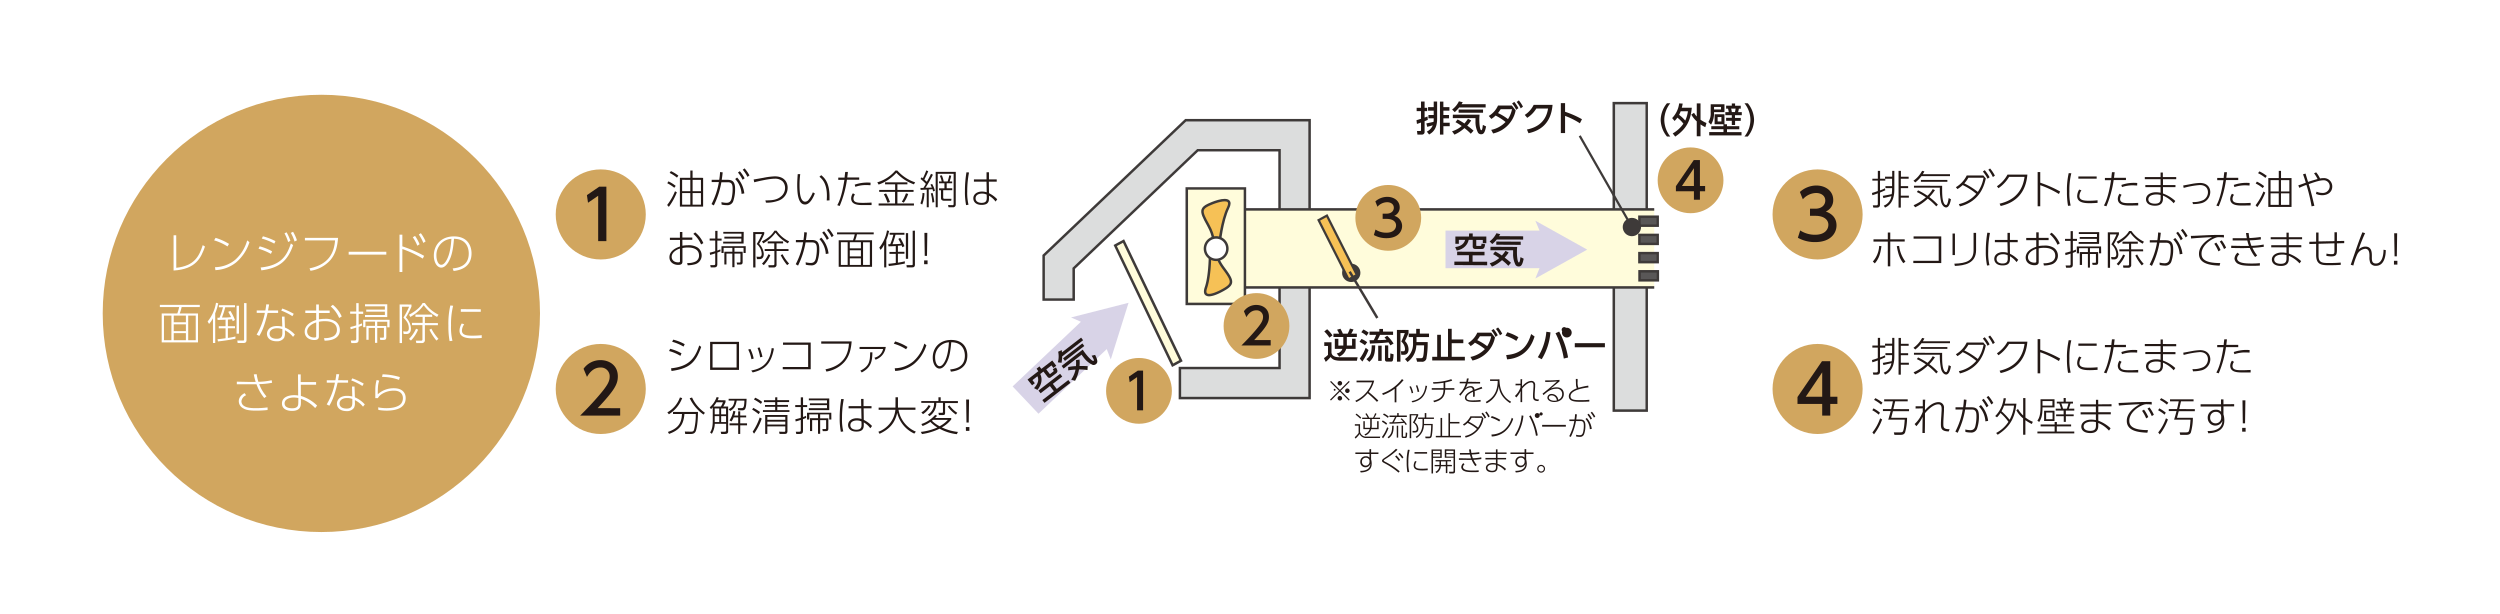 <svg xmlns="http://www.w3.org/2000/svg" width="1217" height="299" viewBox="0 0 1217 299">
  <g id="グループ_3940" data-name="グループ 3940" transform="translate(-353 -1316)">
    <rect id="長方形_1483" data-name="長方形 1483" width="1217" height="299" transform="translate(353 1316)" fill="#fff"/>
    <rect id="長方形_1476" data-name="長方形 1476" width="16.014" height="149.674" transform="translate(1138.603 1366.217)" fill="#dcdddd"/>
    <path id="パス_1354" data-name="パス 1354" d="M682.72,154.04H665.48V3.14h17.24Zm-16.014-1.226h14.811V4.366h-14.8Z" transform="translate(472.504 1362.458)" fill="#3e3a39"/>
    <path id="パス_1355" data-name="パス 1355" d="M785.087,119.333c.895-.155,2.364-.387,4.352-.839a17.226,17.226,0,0,0,.177-2.518v-.409H786.39v-.972h3.225v-3.6H786.3v.917H783.74v4.771a15.7,15.7,0,0,0,2.408-1.027l.155.972c-.585.254-1.193.541-2.562,1.1v5.82c0,1.1-.519,1.535-1.612,1.535h-1.635l-.254-1.1h1.579c.309,0,.85,0,.85-.707v-5.147a24.345,24.345,0,0,1-2.651.917l-.188-1.1c.663-.177,1.336-.376,2.838-.917v-5.147h-2.651V110.9h2.662V107.14h1.1V110.9h2.408v-.928h3.49V107.14h1.049v8.836c0,2.319-.2,7.1-4.539,9.045l-.607-.95a5.876,5.876,0,0,0,3.7-4.606c-.6.177-3.313.784-3.877.939Zm8.836-12.149v2.86h3.766v.961h-3.821v3.6h3.567v.972h-3.567v3.689h3.921v.972h-3.921v4.848h-1.1V107.2Z" transform="translate(484.447 1373.32)" fill="#231815"/>
    <path id="パス_1356" data-name="パス 1356" d="M815.9,108.8v.95H802.019a14.658,14.658,0,0,1-3.037,3.07L798.12,112a14.148,14.148,0,0,0,4.219-4.826l1.1.265a9.566,9.566,0,0,1-.773,1.37Zm-15.539,7.875a32.78,32.78,0,0,1,4.583,2.629,13.552,13.552,0,0,0,2.54-3.214l1.1.475a23.264,23.264,0,0,1-2.739,3.391,30.2,30.2,0,0,1,4.164,3.7l-.8.817a28.847,28.847,0,0,0-4.131-3.777,23.06,23.06,0,0,1-6.141,4.23l-.762-1.016a21.736,21.736,0,0,0,6.008-3.866,33.59,33.59,0,0,0-4.418-2.551Zm11.718-2.209c0,2.86-.077,6.373.762,8.261.409.961.939,1.1,1.171,1.1.707,0,1.1-2.529,1.248-3.391l1.1.563c-.2,1.1-.784,4-2.341,4-1.325,0-2.209-1.734-2.419-2.606a28.859,28.859,0,0,1-.641-7.024h-12.6v-.95Zm2.54-1.955H801.732v-.895H814.62Z" transform="translate(486.357 1373.323)" fill="#231815"/>
    <path id="パス_1357" data-name="パス 1357" d="M818.257,123.461a15.131,15.131,0,0,0,8.493-5.014,30.925,30.925,0,0,0-6.627-4.252,14.365,14.365,0,0,1-2.551,1.955l-.762-.917a13.4,13.4,0,0,0,5.279-5.7h8.1l1.193,1.425c-.63,2.772-2.463,11.044-12.6,13.629Zm4.639-12.834a14.291,14.291,0,0,1-1.977,2.75,35.993,35.993,0,0,1,6.56,4.153,17.041,17.041,0,0,0,2.794-6.9Zm7.952-3.678a19.518,19.518,0,0,1,2.375,3.446l-.972.718a18.306,18.306,0,0,0-2.3-3.5Zm2.606-.839a18.4,18.4,0,0,1,2.308,3.49l-.972.7a19.614,19.614,0,0,0-2.209-3.567Z" transform="translate(488.309 1373.212)" fill="#231815"/>
    <path id="パス_1358" data-name="パス 1358" d="M836.2,122.977c3.446-.817,10.824-3.1,12.149-13.055h-7.51a17.792,17.792,0,0,1-5.18,5.522l-.762-.939a15.815,15.815,0,0,0,5.147-5.666h9.686c-1.027,12.259-9.94,14.523-13,15.285Z" transform="translate(490.199 1373.497)" fill="#231815"/>
    <path id="パス_1359" data-name="パス 1359" d="M863.211,118.38a47.975,47.975,0,0,0-9.1-4.285v10.271h-1.27V107.7h1.281v5.18a57.728,57.728,0,0,1,9.686,4.285Z" transform="translate(492.072 1373.378)" fill="#231815"/>
    <path id="パス_1360" data-name="パス 1360" d="M867.9,108.247a33.133,33.133,0,0,0-.939,8.836,26.429,26.429,0,0,0,.618,6.881l-1.281.133a36.794,36.794,0,0,1-.53-6.9,36.528,36.528,0,0,1,.861-9.023Zm4.926,8.294a5.147,5.147,0,0,0-.994,2.805c0,2.1,2.419,2.209,4.639,2.209a38.8,38.8,0,0,0,4.2-.21v1.27c-.563,0-2.143.155-3.722.155-2.4,0-6.207-.155-6.207-3.446a6.351,6.351,0,0,1,.994-3.2Zm7.411-6.726v1.1h-8.913v-1.1Z" transform="translate(493.421 1373.428)" fill="#231815"/>
    <path id="パス_1361" data-name="パス 1361" d="M882.05,123.971c2.209-3.645,3.313-11.3,3.5-12.326h-3v-1.1h3.137c0-.442.254-2.375.287-2.761h1.314c-.066.685-.077.873-.32,2.706h5.82v1.1H886.81a51.559,51.559,0,0,1-3.523,12.767Zm8.626-5.191a3.313,3.313,0,0,0-.729,1.988c0,2.065,2.363,2.065,4.9,2.065,1.259,0,2.573-.077,3.91-.133v1.226h-3.821c-2.408,0-6.119,0-6.119-3.313a4.474,4.474,0,0,1,.861-2.441Zm7.565-4.528c-.508,0-1.016-.066-1.855-.066a15.926,15.926,0,0,0-5.522.85l-.309-1.049a18.521,18.521,0,0,1,7.731-.961Z" transform="translate(495.123 1373.387)" fill="#231815"/>
    <path id="パス_1362" data-name="パス 1362" d="M915.375,110.113v1.038h-6.45V114h6.085v1.027h-6.085v3.1a17.8,17.8,0,0,1,6.008,3.645l-.784,1.1a14.92,14.92,0,0,0-5.224-3.744v1.447c0,2.043-.972,3.49-3.843,3.49-3.49,0-4.418-1.8-4.418-3.126,0-1.988,1.944-3.424,4.893-3.424a11.243,11.243,0,0,1,2.209.232v-2.772h-7.422v-1.027h7.422v-2.849H900.09v-1.038h7.676V107.86h1.1v2.209Zm-7.588,8.736a7.157,7.157,0,0,0-2.121-.254c-2.087,0-3.854.784-3.854,2.386,0,1.833,2.143,2.1,3.148,2.1,2.209,0,2.827-.873,2.827-2.529Z" transform="translate(497.007 1373.395)" fill="#231815"/>
    <path id="パス_1363" data-name="パス 1363" d="M921.493,121.793a11.277,11.277,0,0,0,5.346-.994,4.318,4.318,0,0,0,2.209-3.766c0-2.341-1.679-3.523-3.943-3.523a41.824,41.824,0,0,0-7.875,1.4l-.21-1.1c.685-.11,3.755-.7,4.418-.817a28.026,28.026,0,0,1,3.722-.431c3.711,0,5.047,2.33,5.047,4.506a5.655,5.655,0,0,1-4.617,5.4,16.976,16.976,0,0,1-3.788.4Z" transform="translate(498.775 1373.886)" fill="#231815"/>
    <path id="パス_1364" data-name="パス 1364" d="M931.6,123.971c2.209-3.645,3.313-11.3,3.49-12.326h-3.048v-1.1h3.148c0-.442.254-2.375.287-2.761h1.3c-.055.685-.077.873-.309,2.706h5.809v1.1h-5.964a51.147,51.147,0,0,1-3.534,12.767Zm8.615-5.191a3.313,3.313,0,0,0-.718,1.988c0,2.065,2.364,2.065,4.893,2.065,1.27,0,2.573-.077,3.921-.133v1.226h-3.821c-2.419,0-6.119,0-6.119-3.313a4.472,4.472,0,0,1,.861-2.441Zm7.565-4.528c-.5,0-1.005-.066-1.844-.066a15.838,15.838,0,0,0-5.522.85l-.32-1.049a18.554,18.554,0,0,1,7.731-.961Z" transform="translate(500.298 1373.387)" fill="#231815"/>
    <path id="パス_1365" data-name="パス 1365" d="M783.117,141.759a17.264,17.264,0,0,0-3.137-2.143l.563-.928a16.566,16.566,0,0,1,3.159,2.1Zm-3.092,8.659a22.928,22.928,0,0,0,3.766-6.9l.972.574a26.806,26.806,0,0,1-3.965,7.245Zm4.23-13.551a17.783,17.783,0,0,0-3.413-2.3l.607-.839a18.094,18.094,0,0,1,3.5,2.209Zm13.607,2.209v.983h-7.841c-.133.5-.718,2.761-.85,3.214H796.9a26.859,26.859,0,0,1-.971,7.154c-.321.677-.807,1.174-2.309,1.174h-2.861l-.309-1.215h2.938c1.1,0,1.248-.2,1.37-.32.685-.773.917-4.617.994-5.865h-8.018c.331-1.1.74-2.419,1.171-4.186h-3.755v-.983h4.009c.563-2.3.729-3.17.839-3.777h-4.252v-.961h11.464v.961h-6.119c-.121.585-.74,3.236-.862,3.777Z" transform="translate(484.463 1376.097)" fill="#231815"/>
    <path id="パス_1366" data-name="パス 1366" d="M798.63,146.252a15.208,15.208,0,0,0,3.965-5.975c0-.376,0-.5,0-1.657l-3.49.077v-1.1h3.5v-3.2H803.8c-.121,1.4-.133,2.849-.133,5.125,1.458-1.679,3.91-3.932,6.627-3.932a2.606,2.606,0,0,1,2.629,2.96v1.2l-.155,2.64c-.155,2.5-.155,2.761-.155,3.667,0,1.734,0,2.739,3.037,2.706l-.409,1.1c-3.6-.066-3.821-1.579-3.821-3.479,0-.928,0-1.248.2-4.131l.155-2.673c0-1.1.177-2.927-1.624-2.927-1.248,0-3.446.762-6.483,4.329,0,3.048,0,7.179-.066,8.25v1.381h-1.171c0-1.1.077-6.627.1-7.853a18.431,18.431,0,0,1-3.059,4.539Z" transform="translate(486.41 1376.166)" fill="#231815"/>
    <path id="パス_1367" data-name="パス 1367" d="M816.58,150.091a35.882,35.882,0,0,0,3.589-10.724h-3.512v-1.1h3.7c.21-1.37.265-2.054.386-3.788l1.281.166c-.166,1.612-.265,2.4-.464,3.623h2.6c2.275,0,3.9.508,3.9,4.363a17.547,17.547,0,0,1-.939,6.085,2.949,2.949,0,0,1-3.092,1.855,11.155,11.155,0,0,1-2.54-.3l-.077-1.182a12.56,12.56,0,0,0,2.452.331c1.546,0,2.209-.806,2.5-2.264a19.613,19.613,0,0,0,.486-4.418c0-1.911-.177-3.391-2.319-3.369h-3.17a40.977,40.977,0,0,1-3.667,11.332Zm14.623-4.97a11.508,11.508,0,0,0-3.115-7.234l.939-.718a13.706,13.706,0,0,1,3.512,7.731Zm-.839-10.989a20.055,20.055,0,0,1,2.341,3.446l-.972.718a19.157,19.157,0,0,0-2.209-3.523Zm2.319-1.392a19.791,19.791,0,0,1,2.375,3.435l-.972.718a17.667,17.667,0,0,0-2.3-3.49Z" transform="translate(488.285 1375.993)" fill="#231815"/>
    <path id="パス_1368" data-name="パス 1368" d="M834.14,142.449a14.226,14.226,0,0,0,4.108-8.714l1.1.077a17.668,17.668,0,0,1-.541,2.6h5.677c-.751,6.881-3.1,11.265-9.112,15.131l-.773-.861a15.993,15.993,0,0,0,5.986-5.434,24.716,24.716,0,0,0-3.865-4.3,12.459,12.459,0,0,1-1.7,2.109Zm4.329-5.091a16.327,16.327,0,0,1-1.248,2.75,30.556,30.556,0,0,1,3.932,4.142,17.793,17.793,0,0,0,2.143-6.892Zm13.507,8.957a20.829,20.829,0,0,1-3.137-1.855v7.079h-1.1v-7.952a13.408,13.408,0,0,1-3.313-3.965l.817-.618a14.361,14.361,0,0,0,2.518,3.17V133.68h1.1v9.476a15.287,15.287,0,0,0,3.6,2.087Z" transform="translate(490.119 1376.092)" fill="#231815"/>
    <path id="パス_1369" data-name="パス 1369" d="M861.08,134.277v3.943h-5.842c0,4.352-.773,5.809-1.613,7.1l-.895-.63c.817-1.193,1.535-2.529,1.535-6.936v-3.479Zm1.1,15.705H870.7v.917H852.752v-.917h8.383v-2.518H854.32v-.939h6.814v-1.2h1.1v1.2h6.925v.939H862.2Zm-2.1-14.844h-4.849v2.209h4.815Zm.994,4.716v4.992H856.01v-4.992Zm-.95.872H857v3.247h3.126Zm6.428-7.057v1.778h3.512v.884h-1.193c-.055.166-.409,1.4-.85,2.529H870.7v.917h-4.1v1.855h3.81v.895H866.6v2.75h-1.027v-2.75h-3.711v-.895h3.645v-1.855h-3.843v-.917h2.6c-.177-.663-.563-1.756-.839-2.529H862.2v-.884h3.313V133.67Zm.53,5.191a21.6,21.6,0,0,0,.762-2.529h-3.435c.221.6.685,2,.8,2.529Z" transform="translate(492.061 1376.091)" fill="#231815"/>
    <path id="パス_1370" data-name="パス 1370" d="M886.863,136.6v1.027h-6.45v2.849H886.5v1.038h-6.086v3.092a18.048,18.048,0,0,1,5.986,3.7l-.773,1.16a14.633,14.633,0,0,0-5.224-3.744v1.436c0,2.043-.972,3.49-3.843,3.49-3.49,0-4.418-1.789-4.418-3.115,0-1.988,1.944-3.435,4.893-3.435a11.244,11.244,0,0,1,2.209.232v-2.761h-7.422v-1.038h7.422v-2.849H871.6v-1.027h7.676V134.45h1.1v2.209Zm-7.588,8.736a7.157,7.157,0,0,0-2.121-.254c-2.087,0-3.866.773-3.866,2.375,0,1.833,2.209,2.109,3.159,2.109,2.209,0,2.827-.884,2.827-2.54Z" transform="translate(494.032 1376.172)" fill="#231815"/>
    <path id="パス_1371" data-name="パス 1371" d="M904.688,136.637c-1.038-.077-1.579-.121-2.209-.121a4.285,4.285,0,0,0-1.8.243c-3.092,1.1-6.936,4.164-6.936,7.731,0,2.209,1.1,4.617,9.1,4.617l-.309,1.27c-4.252-.2-10.017-.762-10.017-5.754,0-4.307,4.307-7,6.373-8.107-1.7,0-8.228.431-10.216.641l-.144-1.27c.862,0,3.435-.133,5.522-.232,5.2-.254,6.549-.254,10.57-.254Zm-3.788,2.5a17.752,17.752,0,0,1,2.087,3.623l-1.027.652a18.581,18.581,0,0,0-2.01-3.689Zm2.651-1.1a18,18,0,0,1,2.143,3.589l-1.005.663a17.667,17.667,0,0,0-2.076-3.645Z" transform="translate(495.8 1376.271)" fill="#231815"/>
    <path id="パス_1372" data-name="パス 1372" d="M909.087,141.759a17.261,17.261,0,0,0-3.137-2.143l.574-.928a16.889,16.889,0,0,1,3.159,2.1Zm-3.092,8.659a22.927,22.927,0,0,0,3.766-6.9l.972.574a26.8,26.8,0,0,1-3.965,7.245Zm4.23-13.551a17.784,17.784,0,0,0-3.413-2.3l.607-.839a18.093,18.093,0,0,1,3.5,2.209Zm13.607,2.209v.983H916c-.144.5-.729,2.761-.861,3.214h7.731a26.859,26.859,0,0,1-.971,7.154c-.31.677-.807,1.174-2.3,1.174h-2.872l-.309-1.215h2.938c1.1,0,1.248-.2,1.37-.32.685-.773.917-4.617.994-5.865h-7.985c.331-1.1.74-2.419,1.171-4.186h-3.755v-.983h4.009c.563-2.3.729-3.17.839-3.777h-4.252v-.961h11.464v.961h-6.119c-.121.585-.74,3.236-.862,3.777Z" transform="translate(497.619 1376.097)" fill="#231815"/>
    <path id="パス_1373" data-name="パス 1373" d="M941.015,136.579v1.1H935.8v3.866a11.125,11.125,0,0,1,.32,1.436,10.42,10.42,0,0,1,.11,1.557c0,4.153-2.9,6.008-7.8,6.229l-.353-1.1c6.627.077,7.1-3.468,7.234-4.992a3.711,3.711,0,0,1-7.168-1.381,3.788,3.788,0,0,1,4.009-3.976,3.048,3.048,0,0,1,2.518.994v-2.573h-10v-1.1h9.94V134.26H935.8v2.375Zm-6.317,5.776a2.463,2.463,0,0,0-2.54-2.01,2.651,2.651,0,0,0-2.827,2.783,2.573,2.573,0,0,0,2.573,2.794,2.662,2.662,0,0,0,2.794-2.64Z" transform="translate(499.575 1376.152)" fill="#231815"/>
    <path id="パス_1374" data-name="パス 1374" d="M943,148.077h1.679v1.855H943Zm1.568-13.4-.166,11.21h-1.1l-.155-11.21Z" transform="translate(501.489 1376.196)" fill="#231815"/>
    <path id="パス_1375" data-name="パス 1375" d="M785.087,45.7c.895-.155,2.364-.387,4.352-.839a17.178,17.178,0,0,0,.177-2.507v-.409H786.39v-.983h3.225v-3.6H786.3v.917H783.74v4.771a14.543,14.543,0,0,0,2.408-1.027l.155.972c-.585.254-1.193.541-2.562,1.1v5.809c0,1.1-.519,1.535-1.612,1.535h-1.635l-.254-1.1h1.579c.309,0,.85,0,.85-.707V44.474a24.347,24.347,0,0,1-2.651.917l-.188-1.1c.663-.177,1.336-.376,2.838-.917V38.278h-2.651v-.917h2.662V33.54h1.1v3.821h2.408v-.994h3.49V33.54h1.049v8.836c0,2.33-.2,7.1-4.539,9.045l-.607-.95a5.876,5.876,0,0,0,3.7-4.606c-.6.177-3.313.784-3.877.939Zm8.836-12.149v2.861h3.766v.95h-3.821v3.6h3.567v.983h-3.567v3.678h3.921v.961h-3.921v4.848h-1.1V33.54Z" transform="translate(484.447 1365.633)" fill="#231815"/>
    <path id="パス_1376" data-name="パス 1376" d="M815.9,35.155v.95H802.019a14.658,14.658,0,0,1-3.037,3.07l-.862-.817a14.358,14.358,0,0,0,4.219-4.837l1.1.265a9.566,9.566,0,0,1-.773,1.37Zm-15.539,7.875a34,34,0,0,1,4.583,2.629,13.551,13.551,0,0,0,2.54-3.214l1.1.475a23.264,23.264,0,0,1-2.739,3.391,31,31,0,0,1,4.164,3.7l-.8.817a28.848,28.848,0,0,0-4.131-3.777,23.06,23.06,0,0,1-6.141,4.23l-.762-1.016a22.09,22.09,0,0,0,6.008-3.855,32.763,32.763,0,0,0-4.418-2.562ZM812.08,40.82c0,2.861-.077,6.373.762,8.261.409.961.939,1.1,1.171,1.1.707,0,1.1-2.529,1.248-3.391l1.1.563c-.2,1.1-.784,4-2.341,4-1.325,0-2.209-1.734-2.419-2.606a28.814,28.814,0,0,1-.641-7.024h-12.6v-.95Zm2.54-1.955H801.732v-.895H814.62Z" transform="translate(486.357 1365.631)" fill="#231815"/>
    <path id="パス_1377" data-name="パス 1377" d="M818.257,49.831a15.131,15.131,0,0,0,8.493-5.014,30.926,30.926,0,0,0-6.627-4.252,14.365,14.365,0,0,1-2.551,1.955l-.762-.917a13.4,13.4,0,0,0,5.279-5.7h8.1l1.193,1.425c-.63,2.772-2.463,11.1-12.6,13.629ZM822.9,37a14.291,14.291,0,0,1-1.977,2.75,35.994,35.994,0,0,1,6.56,4.153,17.041,17.041,0,0,0,2.794-6.9Zm7.952-3.678a19.518,19.518,0,0,1,2.375,3.446l-.972.718a18.663,18.663,0,0,0-2.3-3.5Zm2.606-.839a18.4,18.4,0,0,1,2.341,3.49l-.972.7a19.612,19.612,0,0,0-2.209-3.567Z" transform="translate(488.309 1365.522)" fill="#231815"/>
    <path id="パス_1378" data-name="パス 1378" d="M836.2,49.337c3.446-.817,10.824-3.092,12.149-13.055h-7.51a17.792,17.792,0,0,1-5.18,5.522l-.762-.939a15.815,15.815,0,0,0,5.147-5.666h9.686c-1.027,12.259-9.94,14.523-13,15.285Z" transform="translate(490.199 1365.807)" fill="#231815"/>
    <path id="パス_1379" data-name="パス 1379" d="M863.21,44.75a47.979,47.979,0,0,0-9.09-4.285V50.736h-1.27V34.07h1.27v5.18a56.885,56.885,0,0,1,9.686,4.3Z" transform="translate(492.073 1365.688)" fill="#231815"/>
    <path id="パス_1380" data-name="パス 1380" d="M867.9,34.617a33.221,33.221,0,0,0-.939,8.836,26.355,26.355,0,0,0,.618,6.881l-1.281.133a36.794,36.794,0,0,1-.53-6.9,36.528,36.528,0,0,1,.861-9.023Zm4.926,8.294a5.18,5.18,0,0,0-.994,2.805c0,2.109,2.419,2.264,4.639,2.264a37.893,37.893,0,0,0,4.2-.221v1.27c-.563,0-2.143.155-3.722.155-2.4,0-6.207-.155-6.207-3.446a6.351,6.351,0,0,1,.994-3.2Zm7.411-6.759v1.1h-8.913v-1.1Z" transform="translate(493.421 1365.737)" fill="#231815"/>
    <path id="パス_1381" data-name="パス 1381" d="M882.05,50.342c2.209-3.645,3.313-11.287,3.5-12.326h-3v-1.1h3.137c0-.453.254-2.386.287-2.772h1.314c-.066.685-.077.884-.32,2.717h5.82v1.1H886.81a51.445,51.445,0,0,1-3.523,12.767Zm8.626-5.191a3.313,3.313,0,0,0-.729,1.988c0,2.065,2.363,2.065,4.9,2.065,1.259,0,2.573-.077,3.91-.133V50.3l-3.821.066c-2.408,0-6.119,0-6.119-3.313a4.474,4.474,0,0,1,.861-2.441Zm7.565-4.539c-.508,0-1.016-.077-1.855-.077a15.926,15.926,0,0,0-5.522.85l-.309-1.049a18.389,18.389,0,0,1,7.731-.95Z" transform="translate(495.123 1365.695)" fill="#231815"/>
    <path id="パス_1382" data-name="パス 1382" d="M915.375,36.479v1.038h-6.45v2.849h6.085v1.027h-6.085v3.1a17.8,17.8,0,0,1,6.008,3.645l-.784,1.1a14.92,14.92,0,0,0-5.224-3.744v1.447c0,2.043-.972,3.49-3.843,3.49-3.49,0-4.418-1.8-4.418-3.126,0-1.988,1.944-3.424,4.893-3.424a11.242,11.242,0,0,1,2.209.232V41.394h-7.422V40.367h7.422V37.517H900.09V36.479h7.676V34.27h1.1v2.209Zm-7.588,8.736a7.555,7.555,0,0,0-2.121-.254c-2.087,0-3.854.784-3.854,2.386,0,1.833,2.143,2.1,3.148,2.1,2.209,0,2.827-.873,2.827-2.529Z" transform="translate(497.007 1365.709)" fill="#231815"/>
    <path id="パス_1383" data-name="パス 1383" d="M921.5,48.169a11.277,11.277,0,0,0,5.346-.994,4.318,4.318,0,0,0,2.209-3.766c0-2.341-1.679-3.523-3.943-3.523a41.824,41.824,0,0,0-7.875,1.4L917,40.118l4.418-.828a28.018,28.018,0,0,1,3.722-.42c3.711,0,5.047,2.319,5.047,4.5a5.666,5.666,0,0,1-4.617,5.412,17.548,17.548,0,0,1-3.788.387Z" transform="translate(498.773 1366.189)" fill="#231815"/>
    <path id="パス_1384" data-name="パス 1384" d="M931.6,50.342c2.209-3.645,3.313-11.287,3.49-12.326h-3.048v-1.1h3.148c0-.453.254-2.386.287-2.772h1.3c-.055.685-.077.884-.309,2.717h5.809v1.1h-5.964a51,51,0,0,1-3.534,12.767Zm8.615-5.191a3.313,3.313,0,0,0-.718,1.988c0,2.065,2.364,2.065,4.893,2.065,1.27,0,2.573-.077,3.921-.133V50.3l-3.821.066c-2.419,0-6.119,0-6.119-3.313a4.472,4.472,0,0,1,.861-2.441Zm7.565-4.539c-.5,0-1.005-.077-1.844-.077a15.838,15.838,0,0,0-5.522.85l-.32-1.049a18.422,18.422,0,0,1,7.731-.95Z" transform="translate(500.298 1365.695)" fill="#231815"/>
    <path id="パス_1385" data-name="パス 1385" d="M953.626,44.11a28.616,28.616,0,0,1-3.9,7.068l-.817-.895a27.314,27.314,0,0,0,3.822-6.7ZM952.378,41.9a17.606,17.606,0,0,0-3.413-2.209l.574-.917a18.654,18.654,0,0,1,3.545,2.209Zm1.314-4.926a18.128,18.128,0,0,0-3.578-2.308l.652-.873a18.777,18.777,0,0,1,3.6,2.209Zm12.723.088V51.1H955.106V37.063H960.2V33.54h1.1v3.523Zm-6.218.983h-4v5.522h4Zm0,6.428h-4v5.633h4Zm5.147-6.428h-4.075v5.522h4.075Zm0,6.428h-4.075v5.633h4.075Z" transform="translate(502.106 1365.633)" fill="#231815"/>
    <path id="パス_1386" data-name="パス 1386" d="M974.212,50.746A81.723,81.723,0,0,0,971.694,40.3a29.5,29.5,0,0,0-3.468,1.436l-.486-1.226c1.1-.331,1.281-.409,3.645-1.27-.254-.895-.7-2.33-1.347-4.086l1.215-.353c.21.663.817,2.706,1.226,4.053,2.275-.762,3.943-1.2,4.639-1.4a16.545,16.545,0,0,0-1.712-2.805l1.027-.453a13.464,13.464,0,0,1,1.889,2.982A9.145,9.145,0,0,1,980.066,37a4.042,4.042,0,0,1,4.208,4.1c0,2.805-2.319,4.23-4.893,4.23a7.974,7.974,0,0,1-3.048-.63l.3-1.1a6.627,6.627,0,0,0,2.783.607,3.313,3.313,0,0,0,3.612-3.181,2.9,2.9,0,0,0-3.159-2.96c-1.889,0-5.279,1.226-7.057,1.867,1.1,3.534,2.032,7.543,2.75,10.536Z" transform="translate(504.073 1365.701)" fill="#231815"/>
    <path id="パス_1387" data-name="パス 1387" d="M780.21,74.836a12.2,12.2,0,0,0,3.081-7.6l1.1.11c-.442,3.612-1.182,6.063-3.214,8.4Zm8.482,2.341h-1.2V65.128h-6.969v-1.1h6.969V60.71h1.2v3.313h7.035v1.1h-7.035ZM793,67.237a15.85,15.85,0,0,0,3.081,7.643l-1.016.773c-1.712-2.1-2.5-4.307-3.192-8.305Z" transform="translate(484.487 1368.471)" fill="#231815"/>
    <path id="パス_1388" data-name="パス 1388" d="M811.657,62.42V75.4H798.05v-1.1h12.359V63.524H798.182v-1.1Z" transform="translate(486.35 1368.649)" fill="#231815"/>
    <path id="パス_1389" data-name="パス 1389" d="M816.511,71.684H815.34V61.191h1.171ZM826.8,69.243c0,6.538-5.522,7.488-10.327,7.731l-.254-1.1c6.041-.177,9.355-1.535,9.355-6.516V60.86H826.8Z" transform="translate(488.156 1368.486)" fill="#231815"/>
    <path id="パス_1390" data-name="パス 1390" d="M832.033,60.911a47.42,47.42,0,0,0-.862,9.156,25.15,25.15,0,0,0,.607,6.538l-1.171.188A32.964,32.964,0,0,1,830,69.857a54.186,54.186,0,0,1,.74-9.067Zm13.5,3.424v1.1h-3.843l.077,5.622a14.082,14.082,0,0,1,4.02,2.96l-.828,1.1a10.372,10.372,0,0,0-3.192-2.849v.895c0,1.5,0,3.567-3.612,3.567-3.092,0-4.031-1.811-4.031-3.17,0-1.988,1.789-3.313,4.208-3.313a7.732,7.732,0,0,1,2.319.353l-.11-5.169h-6.119v-1.1h6.141V60.867h1.182v3.468Zm-4.9,7.433a4.97,4.97,0,0,0-2.209-.486c-1.657,0-3.181.652-3.181,2.3,0,2.043,2.3,2.209,2.861,2.209,2.573,0,2.573-1.447,2.573-2.64Z" transform="translate(489.686 1368.479)" fill="#231815"/>
    <path id="パス_1391" data-name="パス 1391" d="M853.919,67.323a14.026,14.026,0,0,1,2.584-.232,8.063,8.063,0,0,1,4.8,1.1,4.594,4.594,0,0,1,1.966,3.9,4.418,4.418,0,0,1-3.567,4.285,12.734,12.734,0,0,1-3.258.409l-.232-1.1a8.5,8.5,0,0,0,4.075-.74,3.192,3.192,0,0,0,1.69-2.86c0-3.9-4.484-3.9-5.257-3.9a12.326,12.326,0,0,0-2.805.254v6.627c0,1.1-.652,1.579-2.087,1.579-2.209,0-4.252-1.292-4.252-3.744s2.12-4.274,5.147-5.213V64.451h-4.882v-1.1h4.882V60.63h1.193v2.717h4.826v1.1h-4.826Zm-1.193,1.358c-1.833.574-4.031,1.977-4.031,4.042,0,1.358.972,2.684,3.236,2.684.464,0,.8-.11.8-.508Zm7.466-7.875a13.9,13.9,0,0,1,3.976,5.224l-1.1.663a14.115,14.115,0,0,0-3.766-5.147Z" transform="translate(491.523 1368.462)" fill="#231815"/>
    <path id="パス_1392" data-name="パス 1392" d="M870.266,70.084c-.376.155-.707.309-1.557.63v5.655c0,1.1-.431,1.557-1.624,1.557H865.45l-.254-1.1h1.579c.563,0,.862,0,.862-.718V71.034c-1.5.508-1.977.63-2.5.762l-.155-1.1c1.6-.4,1.922-.5,2.651-.729V64.838H864.92v-.972h2.717V60.1h1.1v3.766h2.01v.972h-2.01V69.7a15.684,15.684,0,0,0,1.458-.607Zm12.248.817h-1.038v-2.5h-4.418v1.889h3.987v4.981c0,1.1-.431,1.259-1.392,1.259h-1.325l-.188-.994h1.336c.486,0,.486-.221.486-.663V71.233h-2.916v6.627h-.994V71.233H873.2v5.323h-1.1V70.294h3.954V68.405h-4.307v2.5h-1.1V67.588h11.818ZM881.5,66.307h-9.94V65.39h8.836v-1.5h-8.327v-.917h8.4V61.5h-8.836v-.895h9.94Z" transform="translate(493.334 1368.407)" fill="#231815"/>
    <path id="パス_1393" data-name="パス 1393" d="M889.193,60.713v.939a34.111,34.111,0,0,1-2.5,4.815,7.587,7.587,0,0,1,2.209,4.948c0,1.226-.409,2.474-2.065,2.474h-1.226l-.232-1.182,1.27.077c1.171.077,1.259-.917,1.259-1.48a6.627,6.627,0,0,0-2.408-4.749,33.227,33.227,0,0,0,2.529-4.848h-3.159V77.953h-1.1V60.713Zm-1.1,15.385a15.464,15.464,0,0,0,3.148-4.583l.928.431a15.615,15.615,0,0,1-3.192,4.871Zm0-10.846c4.3-2.209,5.522-4.307,6.063-5.2h1.1a15.463,15.463,0,0,0,6.108,5.2l-.619.983a17.673,17.673,0,0,1-5.986-5.246,17.946,17.946,0,0,1-5.986,5.246Zm12.9,4.683h-5.82v6.527a1.3,1.3,0,0,1-1.48,1.469h-2.33l-.2-1.1h2.352c.375,0,.607-.133.607-.585V69.935H889.4v-.972h4.716V66.235h-3.192v-.983h7.455v.983h-3.247v2.75h5.82Zm-2.927,1.535a20.123,20.123,0,0,0,3.181,4.561l-.939.762a23.677,23.677,0,0,1-3.126-4.837Z" transform="translate(495.303 1368.401)" fill="#231815"/>
    <path id="パス_1394" data-name="パス 1394" d="M902.21,76.472A36.026,36.026,0,0,0,905.8,65.737h-3.512v-1.1h3.689c.21-1.37.265-2.043.387-3.788l1.281.166c-.177,1.612-.265,2.4-.464,3.623h2.6c2.275,0,3.9.508,3.9,4.418a17.547,17.547,0,0,1-.939,6.086,2.96,2.96,0,0,1-3.1,1.855,11.132,11.132,0,0,1-2.529-.3l-.077-1.182a11.743,11.743,0,0,0,2.452.331c1.546,0,2.209-.806,2.5-2.209a19.62,19.62,0,0,0,.486-4.418c0-1.911-.177-3.391-2.319-3.369h-3.159a40.979,40.979,0,0,1-3.667,11.3Zm14.623-4.981a11.508,11.508,0,0,0-3.1-7.234l.939-.718a13.706,13.706,0,0,1,3.512,7.731ZM915.993,60.5a20.059,20.059,0,0,1,2.341,3.446l-.983.718a18.618,18.618,0,0,0-2.209-3.523Zm2.319-1.392a19.783,19.783,0,0,1,2.375,3.435l-.972.718a17.666,17.666,0,0,0-2.275-3.49Z" transform="translate(497.229 1368.304)" fill="#231815"/>
    <path id="パス_1395" data-name="パス 1395" d="M936.528,63.007c-1.027-.077-1.568-.11-2.209-.11a4.285,4.285,0,0,0-1.8.232c-3.1,1.1-6.936,4.164-6.936,7.731,0,2.264,1.1,4.617,9.1,4.617l-.309,1.27c-4.252-.2-10.028-.762-10.028-5.754,0-4.307,4.318-7,6.384-8.107-1.7,0-8.228.431-10.216.641l-.144-1.27c.862,0,3.435-.133,5.522-.232,5.2-.254,6.549-.254,10.558-.254Zm-3.777,2.5a18.06,18.06,0,0,1,2.087,3.634l-1.038.641a18.59,18.59,0,0,0-2.01-3.689Zm2.651-1.1a18.541,18.541,0,0,1,2.143,3.589l-1.016.663a17.062,17.062,0,0,0-2.065-3.645Z" transform="translate(499.125 1368.581)" fill="#231815"/>
    <path id="パス_1396" data-name="パス 1396" d="M954.041,67.635a49.142,49.142,0,0,1-5.522.519,18.109,18.109,0,0,0,2.286,3.711l-.994.773a19.776,19.776,0,0,1-2.6-4.418c-1.027,0-2.651.088-3.8.077l-5.246-.066v-1.1l5.224.1h3.413a19.8,19.8,0,0,1-.8-2.673h-7.124v-1.1h6.881c-.188-1.1-.265-1.612-.387-2.529h1.292c.1,1.1.21,1.712.342,2.474a55.151,55.151,0,0,0,5.522-.53l.1,1.193a50.429,50.429,0,0,1-5.434.442,19.976,19.976,0,0,0,.8,2.673,36.084,36.084,0,0,0,5.964-.641Zm-11.906,3.678a2.861,2.861,0,0,0-1.1,1.911c0,2.364,3.9,2.562,7.079,2.562a38.813,38.813,0,0,0,4.009-.177V76.78c-.972.077-1.712.133-3.843.133-4.34,0-5.522-.431-6.3-.784a3.2,3.2,0,0,1-2.209-2.739,4.065,4.065,0,0,1,1.524-2.883Z" transform="translate(500.984 1368.492)" fill="#231815"/>
    <path id="パス_1397" data-name="パス 1397" d="M970.854,62.979v1.027h-6.461v2.849h6.085v1.038h-6.085v3.07a17.848,17.848,0,0,1,6.008,3.678l-.784,1.1a14.535,14.535,0,0,0-5.224-3.678V73.5c0,2.054-.972,3.49-3.832,3.49-3.49,0-4.418-1.789-4.418-3.115,0-1.988,1.955-3.435,4.9-3.435a11.466,11.466,0,0,1,2.209.232V67.916h-7.422V66.878h7.422V64.006H955.58V62.979h7.676V60.77h1.1v2.209Zm-7.588,8.736a7.211,7.211,0,0,0-2.12-.254c-2.087,0-3.866.773-3.866,2.375,0,1.833,2.143,2.109,3.159,2.109,2.209,0,2.827-.884,2.827-2.54Z" transform="translate(502.803 1368.477)" fill="#231815"/>
    <path id="パス_1398" data-name="パス 1398" d="M984.837,64.929V60.6h1.2v4.285l3.545-.077v1.1l-3.545.1v3.137c0,2.209-.265,3.214-2.739,3.214a11.486,11.486,0,0,1-2.419-.276l.077-1.1a10.292,10.292,0,0,0,2.375.276c.917,0,1.4,0,1.491-1.1V65.99l-7.731.221v5.876c0,3.49,2.021,3.49,5.224,3.49,2.474,0,3.5-.066,5.578-.2v1.1c-2.551.144-3.137.166-5.633.166-3.623,0-6.35-.088-6.35-5.014V66.255l-3.313.088v-1.1l3.313-.077V60.744h1.171v4.329Z" transform="translate(504.58 1368.459)" fill="#231815"/>
    <path id="パス_1399" data-name="パス 1399" d="M997.841,61.039a82.789,82.789,0,0,0-3.2,8.029,4.727,4.727,0,0,1,3.313-1.5c3.181,0,3.181,2.96,3.181,4.716v.63c0,1.3,0,2.9,1.966,2.9,3.38,0,3.733-5.069,3.711-6.715l1.1.2c0,2.673-.685,7.643-4.815,7.643a2.982,2.982,0,0,1-2.673-1.292,6.949,6.949,0,0,1-.464-3.037v-.331c0-1.358,0-3.623-2.065-3.623a4.849,4.849,0,0,0-3.888,2.75,32.666,32.666,0,0,0-1.889,5.39l-1.27-.376c3.534-10.249,3.921-11.387,5.666-15.794Z" transform="translate(506.486 1368.462)" fill="#231815"/>
    <path id="パス_1400" data-name="パス 1400" d="M1009.9,74.447h1.668V76.3H1009.9Zm1.557-13.4-.155,11.221h-1.1l-.188-11.221Z" transform="translate(508.476 1368.506)" fill="#231815"/>
    <circle id="楕円形_268" data-name="楕円形 268" cx="106.435" cy="106.435" r="106.435" transform="translate(403 1362.13)" fill="#d1a65f"/>
    <path id="パス_1401" data-name="パス 1401" d="M32.554,77.768c8.758-.961,11.111-5.522,12.878-11.044l1.1.7c-1.911,5.423-4.351,11.044-15.3,11.674V61.93h1.292Z" transform="translate(406.263 1368.598)" fill="#fff"/>
    <path id="パス_1402" data-name="パス 1402" d="M55.616,67.256A24.894,24.894,0,0,0,49.1,64.285l.718-1.215a27.07,27.07,0,0,1,6.549,2.949ZM49.531,77.35a15.783,15.783,0,0,0,9.8-3.567A19.571,19.571,0,0,0,65.2,64.307l1.1.873a21.261,21.261,0,0,1-6.494,9.852,17.24,17.24,0,0,1-10.073,3.755Z" transform="translate(408.128 1368.717)" fill="#fff"/>
    <path id="パス_1403" data-name="パス 1403" d="M74.71,71.147a29.51,29.51,0,0,0-6.03-2.507l.552-1.171a26.009,26.009,0,0,1,6.052,2.43Zm-4.992,6.627c10.05-.972,12.778-5.842,14.7-11.707l1.1.806c-2.584,7.588-6.627,11.177-15.462,12.3Zm6.627-11.619a28.273,28.273,0,0,0-6.1-2.463l.574-1.1a30.129,30.129,0,0,1,6.1,2.352Zm5.975-5.522A20.1,20.1,0,0,1,84.186,64.8l-1.1.574a21.349,21.349,0,0,0-1.767-4.208Zm3.17-.243a20.467,20.467,0,0,1,1.889,4.153l-1.171.6A19.349,19.349,0,0,0,84.4,60.931Z" transform="translate(410.173 1368.438)" fill="#fff"/>
    <path id="パス_1404" data-name="パス 1404" d="M105.267,63.07c-.3,3.656-.95,7.521-3.777,10.857a16.147,16.147,0,0,1-9.653,5.18l-.464-1.182C101,75.948,103.345,70.061,103.8,64.318H89.12V63.07Z" transform="translate(412.308 1368.717)" fill="#fff"/>
    <path id="パス_1405" data-name="パス 1405" d="M126.733,69.2v1.392H108.41V69.2Z" transform="translate(414.323 1369.357)" fill="#fff"/>
    <path id="パス_1406" data-name="パス 1406" d="M142.141,73.381a54.118,54.118,0,0,0-9.94-4.661V79.9H130.82V61.729H132.2v5.7a60.622,60.622,0,0,1,10.6,4.617Zm-3.755-11.044a20.917,20.917,0,0,1,2.209,4.064l-1.1.718A20.609,20.609,0,0,0,137.281,63ZM141.2,61a19.45,19.45,0,0,1,2.319,4.02l-1.1.74a19.283,19.283,0,0,0-2.209-4.1Z" transform="translate(416.663 1368.501)" fill="#fff"/>
    <path id="パス_1407" data-name="パス 1407" d="M155.128,78.025c2.419-.287,7.819-.95,7.819-7.278,0-1.447-.364-7.079-7.179-7.146-.342,3.722-.751,8.184-2.872,11.564-1.171,1.844-2.352,2.463-3.313,2.463-2.065,0-3.634-2.529-3.634-5.8,0-5.445,3.8-9.4,9.752-9.4,7.135,0,8.6,5.169,8.6,8.25,0,6.284-4.694,8.173-8.736,8.582Zm-4.606-13a7.963,7.963,0,0,0-3.313,6.8c0,1.734.652,4.418,2.352,4.418.685,0,1.447-.409,2.341-1.833,2.1-3.38,2.441-8.6,2.6-10.79a7.543,7.543,0,0,0-3.976,1.4Z" transform="translate(418.243 1368.65)" fill="#fff"/>
    <path id="パス_1408" data-name="パス 1408" d="M44.628,93.669H35.793a17.925,17.925,0,0,1-.95,3.137h8.913v14.071H26.085V96.806h7.588a20.863,20.863,0,0,0,.906-3.137H25.19V92.62H44.628ZM30.823,97.833H27.189v11.983H30.8Zm7.035,0H31.949v3.247h5.909Zm0,4.241H31.949v3.313h5.909Zm0,4.3H31.949v3.446h5.909Zm4.793-8.537H38.984v11.983h3.667Z" transform="translate(405.631 1371.804)" fill="#fff"/>
    <path id="パス_1409" data-name="パス 1409" d="M49.94,111.273h-1.1V99.223a12.656,12.656,0,0,1-1.9,2.761l-.7-1.193a19.328,19.328,0,0,0,4.075-9.112l1.1.276a27.2,27.2,0,0,1-1.491,4.871Zm7.4-15.617a24.894,24.894,0,0,1,2.209,4.418l-1.1.574a8.626,8.626,0,0,0-.32-.95l-2.021.166v3.214h3.468V104.1H56.1V108.8a29.023,29.023,0,0,0,3.678-.718v1.1a82.832,82.832,0,0,1-8.515,1.325l-.2-1.1c.641,0,2.618-.276,3.91-.453v-4.837H51.663v-1.038h3.313v-3.17c-1.1.066-2.739.121-3.888.144l-.1-1.1h1.038a29.565,29.565,0,0,0,1.679-5.08H51.729V92.851h7.842v1.016H54.81a39.961,39.961,0,0,1-1.59,5.014,30.913,30.913,0,0,0,4.418-.21c-.6-1.248-1.027-2-1.358-2.573ZM61.5,93.138v13.6H60.333v-13.6Zm3.678-1.27V109.7c0,.707-.11,1.557-1.425,1.557H60.863l-.188-1.193h2.783c.42,0,.53-.088.53-.574V91.824Z" transform="translate(407.83 1371.705)" fill="#fff"/>
    <path id="パス_1410" data-name="パス 1410" d="M78.3,95.352v1.193H73.2c-1.59,6.792-2.971,9.432-4.075,11.21L67.84,107.1a32.879,32.879,0,0,0,4.02-10.558H67.884V95.352h4.208c.276-1.535.342-2.132.442-2.982l1.392.066c-.11.574-.453,2.485-.541,2.916Zm3.313,8.305a13.463,13.463,0,0,1,4.826,3.457l-.872,1.1A11.806,11.806,0,0,0,81.612,105v1.1a4.926,4.926,0,0,1-.42,2.618,4.02,4.02,0,0,1-3.634,1.635c-3.313,0-4.694-1.844-4.694-3.634,0-1.447,1.1-3.8,4.926-3.8a10.083,10.083,0,0,1,2.551.309l-.177-4.871h1.27Zm-1.248.806a6.892,6.892,0,0,0-2.573-.442c-2.551,0-3.634,1.292-3.634,2.629,0,2.485,2.949,2.485,3.468,2.485,2.651,0,2.739-1.635,2.739-3.1Zm4.9-6.328a29.379,29.379,0,0,0-5.434-2.706l.486-1.016a31.465,31.465,0,0,1,5.588,2.573Z" transform="translate(410.085 1371.777)" fill="#fff"/>
    <path id="パス_1411" data-name="パス 1411" d="M95.945,99.686a16.147,16.147,0,0,1,2.827-.254A8.836,8.836,0,0,1,104,100.68a5.036,5.036,0,0,1,2.143,4.252c0,2.96-2.209,4.164-3.888,4.672a13.839,13.839,0,0,1-3.545.453l-.254-1.259a9.09,9.09,0,0,0,4.418-.806,3.457,3.457,0,0,0,1.844-3.159c0-4.252-4.882-4.252-5.732-4.252a13.642,13.642,0,0,0-3.059.276v7.157c0,1.237-.707,1.723-2.275,1.723-2.441,0-4.628-1.4-4.628-4.075s2.308-4.661,5.6-5.677V96.594h-5.3v-1.2h5.3V92.43h1.3v2.96h5.268v1.2H95.945Zm-1.3,1.491c-1.988.607-4.418,2.143-4.418,4.418,0,1.491,1.1,2.927,3.534,2.927.508,0,.861-.121.861-.552Zm8.085-8.582a15.02,15.02,0,0,1,4.329,5.688l-1.259.729a15.12,15.12,0,0,0-4.1-5.611Z" transform="translate(412.297 1371.783)" fill="#fff"/>
    <path id="パス_1412" data-name="パス 1412" d="M114.89,102.729c-.4.177-.762.342-1.69.685v6.163c0,1.215-.475,1.7-1.767,1.7h-1.789l-.276-1.237h1.723c.618,0,.939-.066.939-.784v-5.522c-1.635.563-2.209.685-2.728.839l-.166-1.1c1.745-.431,2.1-.53,2.894-.8V97.019h-2.96v-1.1h2.96V91.85H113.2v4.109h2.209v1.1H113.2v5.29c.74-.276,1.182-.464,1.59-.663Zm13.342.895h-1.1v-2.717h-4.882v2.065h4.418v5.412c0,1.193-.464,1.381-1.5,1.381h-1.447l-.21-1.1h1.458c.53,0,.53-.232.53-.718v-4.02h-3.247v7.267h-1.1v-7.267h-3.1V109.7h-1.1v-6.792h4.208V100.84H116.5v2.717h-1.1V99.968h12.867Zm-1.1-5.014H116.293v-.994h9.675V95.981h-9.079V94.976h9.079v-1.59h-9.675V92.4h10.835Z" transform="translate(414.392 1371.723)" fill="#fff"/>
    <path id="パス_1413" data-name="パス 1413" d="M136.636,92.518v1.016a34.636,34.636,0,0,1-2.717,5.257,8.294,8.294,0,0,1,2.463,5.39c0,1.336-.442,2.706-2.209,2.706h-1.336l-.254-1.3,1.381.088c1.27.088,1.381-1.005,1.381-1.612,0-2.319-1.292-3.81-2.629-5.169a37.792,37.792,0,0,0,2.761-5.29h-3.446v17.671H130.86V92.5Zm-1.2,16.765a17.086,17.086,0,0,0,3.424-4.992l1.016.464a16.964,16.964,0,0,1-3.49,5.312Zm0-11.818c4.672-2.4,6.03-4.694,6.627-5.666h1.1a16.909,16.909,0,0,0,6.627,5.666l-.685,1.1a19.339,19.339,0,0,1-6.516-5.721,19.494,19.494,0,0,1-6.527,5.721Zm14.082,5.125h-6.351v7.1a1.414,1.414,0,0,1-1.613,1.6H139l-.254-1.16h2.562c.409,0,.663-.155.663-.641v-6.947h-5.1v-1.1h5.191v-2.9H138.58v-1.1h8.151v1.1h-3.567v2.993h6.328Zm-3.192,1.679a22.542,22.542,0,0,0,3.468,4.97l-1.016.828a25.656,25.656,0,0,1-3.4-5.268Z" transform="translate(416.667 1371.718)" fill="#fff"/>
    <path id="パス_1414" data-name="パス 1414" d="M154.681,93.014a36.557,36.557,0,0,0-1.027,9.564,28.174,28.174,0,0,0,.685,7.5l-1.4.144a40.764,40.764,0,0,1-.574-7.521,39.759,39.759,0,0,1,.939-9.83Zm5.379,9.034a5.522,5.522,0,0,0-1.1,3.059c0,2.3,2.64,2.463,5.058,2.463a43.87,43.87,0,0,0,4.572-.232v1.381c-.618,0-2.341.166-4.064.166-2.606,0-6.748-.166-6.748-3.755a6.847,6.847,0,0,1,1.1-3.49Zm8.062-7.333v1.237h-9.708V94.659Z" transform="translate(418.911 1371.829)" fill="#fff"/>
    <path id="パス_1415" data-name="パス 1415" d="M72.474,134.778a21.736,21.736,0,0,1-3.777-6.7H59.11V126.8l5.522.121h3.656a28.86,28.86,0,0,1-.906-3.667l1.4-.088a21.215,21.215,0,0,0,.828,3.7,32.085,32.085,0,0,0,6.45-.773l.232,1.237a33.619,33.619,0,0,1-6.284.663,18.775,18.775,0,0,0,3.545,5.964ZM63.638,133.4a3.6,3.6,0,0,0-2.275,2.894c0,3.4,4.948,3.4,7.1,3.4a42.746,42.746,0,0,0,5.622-.364v1.27a51.316,51.316,0,0,1-5.666.3c-4.042,0-5.334-.607-6.141-1.1a3.91,3.91,0,0,1-2.209-3.457c0-.873.3-2.64,2.827-3.954Z" transform="translate(409.174 1374.994)" fill="#fff"/>
    <path id="パス_1416" data-name="パス 1416" d="M88.21,133.731a18.886,18.886,0,0,1,7.908,4.7l-.95,1.215a17.3,17.3,0,0,0-6.936-4.528v1.833c0,1.48-.088,4.075-4.307,4.075-.641,0-4.915,0-4.915-3.634,0-3.126,3.313-4.031,5.975-4.031a10.8,10.8,0,0,1,1.911.166l-.088-10.282h1.325v3.755h7.488V128.3H88.188Zm-1.226,1.016a12.854,12.854,0,0,0-2.275-.232c-2,0-4.418.806-4.418,2.827,0,2.408,3.1,2.408,3.678,2.408,2.971,0,2.971-1.579,2.993-2.794Z" transform="translate(411.252 1375.002)" fill="#fff"/>
    <path id="パス_1417" data-name="パス 1417" d="M109.134,126.111V127.3h-5.091c-1.6,6.8-2.96,9.432-4.042,11.221l-1.27-.663a32.736,32.736,0,0,0,4.009-10.558H98.763v-1.193h4.208c.276-1.524.342-2.121.453-2.971l1.381.066c-.11.574-.453,2.485-.53,2.9Zm3.313,8.316a13.463,13.463,0,0,1,4.826,3.457l-.872,1.1a11.619,11.619,0,0,0-3.954-3.2v1.1a4.837,4.837,0,0,1-.42,2.618,4,4,0,0,1-3.634,1.635c-3.313,0-4.694-1.855-4.694-3.634,0-1.447,1.1-3.8,4.926-3.8a10.084,10.084,0,0,1,2.551.32l-.133-4.837h1.237Zm-1.248.806a6.626,6.626,0,0,0-2.573-.453c-2.551,0-3.634,1.3-3.634,2.64,0,2.485,2.96,2.485,3.468,2.485,2.651,0,2.739-1.635,2.739-3.1Zm4.9-6.328a28.053,28.053,0,0,0-5.434-2.706l.508-1.005a31.111,31.111,0,0,1,5.588,2.573Z" transform="translate(413.312 1374.991)" fill="#fff"/>
    <path id="パス_1418" data-name="パス 1418" d="M122.061,126.291c-.552,1.635-.718,2.993-.7,6.627a11.541,11.541,0,0,1,7.8-2.927c4.484,0,5.776,2.584,5.776,4.76,0,2.816-1.535,4.9-5.158,5.732a18.609,18.609,0,0,1-4.064.42,23.513,23.513,0,0,1-4.075-.353l-.11-1.259a20.464,20.464,0,0,0,4.1.409c1.4,0,5.235-.155,7.035-2.132a4.418,4.418,0,0,0,.917-2.805c0-.806-.3-3.6-4.418-3.6-3.766,0-6.936,1.911-7.731,3.645H120.15V130.5a17.23,17.23,0,0,1,.641-4.506Zm9.631-.364a24.408,24.408,0,0,0-8.25-1.447l.254-1.27a32.183,32.183,0,0,1,8.416,1.358Z" transform="translate(415.549 1374.998)" fill="#fff"/>
    <circle id="楕円形_269" data-name="楕円形 269" cx="21.923" cy="21.923" r="21.923" transform="translate(1215.88 1398.466)" fill="#d1a65f"/>
    <path id="パス_1419" data-name="パス 1419" d="M748.3,61.868a13.01,13.01,0,0,0,7.278,2.1c4.738,0,6.439-2.606,6.439-4.871s-1.944-4.34-6.306-4.34h-2.64V51.287h2.54c3.6,0,4.9-2.209,4.9-3.943,0-2.529-2.209-3.7-4.418-3.7a8.836,8.836,0,0,0-6.505,3.07l-1.436-3.567A12.017,12.017,0,0,1,756.139,40c4.418,0,8.239,2.573,8.239,7.046a5.942,5.942,0,0,1-3.6,5.611c1.369.53,5.2,2,5.2,6.77,0,3.578-2.673,8.118-10.4,8.118a16.931,16.931,0,0,1-8.416-2.109Z" transform="translate(481.035 1366.308)" fill="#231815"/>
    <circle id="楕円形_270" data-name="楕円形 270" cx="21.923" cy="21.923" r="21.923" transform="translate(1215.88 1483.431)" fill="#d1a65f"/>
    <path id="パス_1420" data-name="パス 1420" d="M759.027,143.923v-5.677H747v-3.369l11.917-17.428h4.031v17.3h3.479v3.5h-3.479v5.677Zm-8.007-9.178h8.007V122.862Z" transform="translate(481.018 1374.396)" fill="#231815"/>
    <path id="パス_1421" data-name="パス 1421" d="M253.507,44a29.522,29.522,0,0,1-3.9,7.079l-.828-.895a27.312,27.312,0,0,0,3.821-6.7Zm-1.248-2.209a18.3,18.3,0,0,0-3.413-2.209l.563-.917a18.124,18.124,0,0,1,3.545,2.209Zm1.3-4.937a18.841,18.841,0,0,0-3.567-2.3l.641-.884a20.344,20.344,0,0,1,3.612,2.209Zm12.734.1v14H254.987V36.924h5.08V33.39h1.1v3.534Zm-6.229.972H256.08v5.522h3.987Zm0,6.439H256.08V50h3.987Zm5.158-6.439h-4.053v5.522h4.075Zm0,6.439h-4.053V50h4.075Z" transform="translate(428.983 1365.617)" fill="#231815"/>
    <path id="パス_1422" data-name="パス 1422" d="M268.34,49.835a36.3,36.3,0,0,0,3.589-10.724h-3.512v-1.1H272.1a34.647,34.647,0,0,0,.4-3.777l1.281.155c-.177,1.612-.276,2.4-.464,3.623h2.6c2.275,0,3.9.508,3.9,4.418a17.76,17.76,0,0,1-.939,6.074,2.96,2.96,0,0,1-3.1,1.855,11.762,11.762,0,0,1-2.529-.287l-.077-1.193a11.652,11.652,0,0,0,2.452.331c1.546,0,2.143-.8,2.5-2.209a19.538,19.538,0,0,0,.486-4.418c0-1.922-.177-3.4-2.319-3.38h-3.159a41.406,41.406,0,0,1-3.667,11.287Zm14.623-4.97a11.476,11.476,0,0,0-3.1-7.234l.939-.729a13.662,13.662,0,0,1,3.5,7.731Zm-.839-11.044a20.512,20.512,0,0,1,2.341,3.446l-.983.729a18.775,18.775,0,0,0-2.264-3.534Zm2.319-1.381a20.232,20.232,0,0,1,2.375,3.424l-.972.729a17.849,17.849,0,0,0-2.3-3.49Z" transform="translate(431.026 1365.518)" fill="#231815"/>
    <path id="パス_1423" data-name="パス 1423" d="M292.631,47.667c3.313,0,5.522-.21,7.521-1.844a5.29,5.29,0,0,0,2.054-4.23,4.55,4.55,0,0,0-1.171-3.159,5.257,5.257,0,0,0-3.9-1.325c-3.1,0-9.4,1.6-9.94,1.734l-.287-1.358c.784-.1,3.777-.652,4.76-.817a33.454,33.454,0,0,1,5.522-.707c4.871,0,6.273,3.115,6.273,5.522a6.627,6.627,0,0,1-4.418,6.3,16.478,16.478,0,0,1-6.141.994Z" transform="translate(432.965 1365.886)" fill="#231815"/>
    <path id="パス_1424" data-name="パス 1424" d="M307.579,35a40.433,40.433,0,0,0-.331,5.3c0,3.468.276,8.1,2.772,8.1a2.264,2.264,0,0,0,1.767-1.1,13.684,13.684,0,0,0,1.933-3.457l.972.53c-.508,1.381-2.209,5.4-4.738,5.4-2.982,0-3.843-3.976-3.843-9.421,0-2.01.144-3.877.254-5.379ZM320.49,47.826c0-.541.077-1.2.077-2.209,0-5.809-2.032-8.051-3.634-9.344l.861-.773c2.441,1.922,4.042,4.694,4.042,10.558v1.7Z" transform="translate(434.971 1365.782)" fill="#231815"/>
    <path id="パス_1425" data-name="パス 1425" d="M323.76,50.2c2.209-3.656,3.313-11.3,3.49-12.326h-3v-1.1h3.092c0-.442.265-2.375.3-2.761h1.3c-.055.685-.077.873-.309,2.706h5.809v1.1h-5.964a51.135,51.135,0,0,1-3.534,12.767Zm8.615-5.191A3.313,3.313,0,0,0,331.657,47c0,2.065,2.364,2.065,4.893,2.065,1.27,0,2.573-.077,3.921-.133v1.226h-3.821c-2.419,0-6.119,0-6.119-3.313a4.561,4.561,0,0,1,.85-2.441Zm7.565-4.528c-.508,0-1.005-.077-1.844-.077a15.816,15.816,0,0,0-5.522.861l-.32-1.049a18.555,18.555,0,0,1,7.731-.961Z" transform="translate(436.814 1365.682)" fill="#231815"/>
    <path id="パス_1426" data-name="パス 1426" d="M341.41,39.142a18.654,18.654,0,0,0,8.836-5.732h.928a19.8,19.8,0,0,0,8.659,5.732l-.607.983a21.47,21.47,0,0,1-8.537-5.644,20.852,20.852,0,0,1-8.626,5.754Zm8.692,3.689V40.125h-4.915v-.983h10.879v.983H351.2v2.706h7.864v.95H351.2v5.655h8.051v.983H342.062v-.983h8V43.781h-7.731v-.95Zm-3.722,6.24A25.577,25.577,0,0,0,344.6,44.94l1.1-.376a28.039,28.039,0,0,1,1.878,4.153Zm6.98-.508a18.777,18.777,0,0,0,1.988-4.075l1.1.309a15.373,15.373,0,0,1-2.143,4.219Z" transform="translate(438.657 1365.619)" fill="#231815"/>
    <path id="パス_1427" data-name="パス 1427" d="M366.5,35.451a67.141,67.141,0,0,1-3.612,6.351l3.081-.1a10.235,10.235,0,0,0-.674-1.436l.817-.353a14.58,14.58,0,0,1,1.381,3.313l-.861.364c-.166-.585-.243-.762-.342-1.1l-1.822.121V51.3h-.972V42.685l-2.96.155-.121-.972h1.447a21.218,21.218,0,0,0,1.2-1.988,22.087,22.087,0,0,0-2.584-2.375l.508-.806c.232.155.331.232.641.464a35.669,35.669,0,0,0,1.646-3.832l.95.409c-.364,1.005-1.657,3.578-1.889,4.053l1.2,1.1c.74-1.27,1.425-2.573,2.032-3.9ZM360.41,49.389a15.461,15.461,0,0,0,1.038-5.091l.939.144a16.743,16.743,0,0,1-1.1,5.522Zm5.8-.409a19.932,19.932,0,0,0-.729-4.418l.839-.254a21.726,21.726,0,0,1,.861,4.484Zm11.4.994a1.281,1.281,0,0,1-1.425,1.325h-2.076l-.254-1.1,2.043.066c.431,0,.685,0,.685-.685V34.987h-7.731V51.3h-1.005V34.07h9.785Zm-6.825-11.232a13.617,13.617,0,0,0-.928-2.827l.994-.188a15.052,15.052,0,0,1,.917,3.015h1.889a19.419,19.419,0,0,0,.784-3.015l.972.188a22.531,22.531,0,0,1-.784,2.827h1.248v.85H373.21v2.441h2.706v.939H371.5v3.49c0,.508.077.718.839.718h3.2l-.144.939h-3.291c-.839,0-1.679-.254-1.679-1.392V43.016H369.5v-.939h2.606V39.592h-2.629V38.7Z" transform="translate(440.642 1365.611)" fill="#231815"/>
    <path id="パス_1428" data-name="パス 1428" d="M382.029,34.269a47.486,47.486,0,0,0-.862,9.167,25.115,25.115,0,0,0,.607,6.527l-1.171.2a33.136,33.136,0,0,1-.563-6.925,54.293,54.293,0,0,1,.74-9.067Zm13.485,3.369v1.1h-3.832l.077,5.611a13.938,13.938,0,0,1,4.009,2.971l-.817,1.1a10.515,10.515,0,0,0-3.192-2.849v.906c0,1.5,0,3.567-3.612,3.567-3.092,0-4.031-1.822-4.031-3.181,0-1.988,1.789-3.313,4.208-3.313a7.731,7.731,0,0,1,2.319.353l-.111-5.169h-6.119v-1.1h6.141V34.17h1.182v3.468Zm-4.893,7.389a5.169,5.169,0,0,0-2.209-.486c-1.657,0-3.181.663-3.181,2.3,0,2.054,2.3,2.209,2.861,2.209,2.573,0,2.573-1.447,2.573-2.629Z" transform="translate(442.691 1365.698)" fill="#231815"/>
    <path id="パス_1429" data-name="パス 1429" d="M256.107,67.172a15.242,15.242,0,0,1,2.6-.232,8.129,8.129,0,0,1,4.793,1.1A4.617,4.617,0,0,1,265.484,72a4.418,4.418,0,0,1-3.567,4.285,13.254,13.254,0,0,1-3.258.409l-.232-1.1a8.471,8.471,0,0,0,4.075-.74,3.181,3.181,0,0,0,1.7-2.9c0-3.9-4.484-3.9-5.268-3.9a12.469,12.469,0,0,0-2.805.254v6.627c0,1.1-.641,1.568-2.087,1.568-2.209,0-4.252-1.281-4.252-3.733s2.132-4.274,5.147-5.213V64.367h-4.915v-1.1h4.871V60.49h1.193V63.2h4.837v1.1h-4.837Zm-1.193,1.37c-1.833.563-4.031,1.966-4.031,4.031,0,1.37.972,2.695,3.236,2.695.464,0,.8-.121.8-.508Zm7.411-7.875a13.629,13.629,0,0,1,3.976,5.224l-1.1.663a13.994,13.994,0,0,0-3.766-5.147Z" transform="translate(429.089 1368.447)" fill="#231815"/>
    <path id="パス_1430" data-name="パス 1430" d="M272.81,69.94c-.375.155-.707.309-1.557.618v5.655c0,1.1-.431,1.568-1.624,1.568H268.05l-.254-1.1h1.579c.563,0,.861-.066.861-.729V70.934c-1.513.508-1.977.618-2.5.762l-.166-1.1c1.6-.387,1.933-.486,2.662-.718v-5.18H267.52v-.972h2.717V60h1.1v3.766h2v.972h-2.087V69.6a15.671,15.671,0,0,0,1.458-.607Zm12.237.817H284.02v-2.5H279.6V70.15h3.976v4.97c0,1.1-.431,1.27-1.381,1.27h-1.325l-.2-.994h1.347c.486,0,.486-.221.486-.663V71.044h-2.9v6.627h-1.049V71.044H275.7v5.3h-1.027v-6.2h3.9V68.261h-4.252v2.5h-1.049V67.444h11.806Zm-1.005-4.606H274.1v-.917h8.836V63.744h-8.261v-.917H283V61.358h-8.836v-.895h9.94Z" transform="translate(430.94 1368.396)" fill="#231815"/>
    <path id="パス_1431" data-name="パス 1431" d="M292.089,60.573V61.5a32.879,32.879,0,0,1-2.5,4.815,7.643,7.643,0,0,1,2.264,4.959c0,1.226-.42,2.474-2.076,2.474h-1.226l-.232-1.193,1.27.077c1.171.088,1.259-.917,1.259-1.48a6.627,6.627,0,0,0-2.408-4.738,34.381,34.381,0,0,0,2.529-4.849h-3.159V77.8h-1.1V60.573Zm-1.1,15.385a15.572,15.572,0,0,0,3.137-4.583l.928.431a15.618,15.618,0,0,1-3.192,4.871Zm0-10.846c4.3-2.209,5.522-4.307,6.063-5.2h1.027a15.539,15.539,0,0,0,6.108,5.2l-.618.972a17.671,17.671,0,0,1-5.986-5.235,17.77,17.77,0,0,1-5.986,5.235Zm12.933,4.694h-5.842v6.538a1.292,1.292,0,0,1-1.48,1.458h-2.33l-.2-1.1h2.352c.375,0,.607-.144.607-.585V69.806H292.31v-.961h4.661V66.084h-3.192v-.972h7.488v.972h-3.192v2.761h5.82Zm-2.927,1.546a20.123,20.123,0,0,0,3.181,4.561l-.939.762a23.978,23.978,0,0,1-3.126-4.837Z" transform="translate(432.945 1368.387)" fill="#231815"/>
    <path id="パス_1432" data-name="パス 1432" d="M305.46,76.318a35.563,35.563,0,0,0,3.589-10.691h-3.512v-1.1h3.689a35.425,35.425,0,0,0,.387-3.788l1.292.155c-.177,1.624-.276,2.408-.475,3.634h2.6c2.286,0,3.9.508,3.9,4.418A17.814,17.814,0,0,1,316,75.025a2.971,2.971,0,0,1-3.1,1.855,11.221,11.221,0,0,1-2.54-.3l-.077-1.193a11.818,11.818,0,0,0,2.463.331c1.535,0,2.143-.8,2.5-2.209a20.3,20.3,0,0,0,.486-4.418c0-1.911-.177-3.391-2.319-3.369h-3.159a41.1,41.1,0,0,1-3.667,11.287Zm14.623-4.97a11.442,11.442,0,0,0-3.092-7.234l.928-.718a13.639,13.639,0,0,1,3.512,7.731ZM319.243,60.3a20.054,20.054,0,0,1,2.341,3.457l-.972.718a18.6,18.6,0,0,0-2.264-3.523Zm2.275-1.3a19.715,19.715,0,0,1,2.386,3.435l-.972.718a17.858,17.858,0,0,0-2.308-3.49Z" transform="translate(434.903 1368.292)" fill="#231815"/>
    <path id="パス_1433" data-name="パス 1433" d="M341.518,61.62h-8.151a15.2,15.2,0,0,1-.884,2.883h8.228V77.413H324.476V64.5h6.958a19.27,19.27,0,0,0,.839-2.883h-8.6v-.95h17.848Zm-12.679,3.832h-3.313V76.5h3.313Zm6.45,0h-5.412v2.982h5.412Zm0,3.9h-5.412v3h5.412Zm0,3.943h-5.412v3.2h5.412Zm4.352-7.842h-3.313V76.5h3.313Z" transform="translate(436.805 1368.467)" fill="#231815"/>
    <path id="パス_1434" data-name="パス 1434" d="M345.7,77.78h-1.038V66.736a11.707,11.707,0,0,1-1.734,2.529l-.641-1.1a17.67,17.67,0,0,0,3.744-8.361l1.038.254a26.443,26.443,0,0,1-1.369,4.418Zm6.781-14.358a23.274,23.274,0,0,1,2.054,4.042l-1.038.519c-.11-.409-.177-.541-.287-.873-.331,0-.784.077-1.855.155v2.927h3.181v.939h-3.181v4.351a27.97,27.97,0,0,0,3.368-.663v1.1a78.166,78.166,0,0,1-7.819,1.215l-.166-1.1c.574,0,2.4-.254,3.578-.409V71.209h-3.092V70.27h3.092V67.4c-1.049.066-2.507.121-3.567.144l-.1-1.038h.961a26.924,26.924,0,0,0,1.524-4.617h-1.8v-.939h7.2v.939h-4.352a37.667,37.667,0,0,1-1.458,4.606c1.358,0,2.728-.066,4.086-.2a24.638,24.638,0,0,0-1.248-2.364Zm3.843-2.3v12.48h-1.1V61.125Zm3.313-1.193V76.356c0,.641-.1,1.425-1.314,1.425h-2.651l-.177-1.1h2.562c.387,0,.486-.077.486-.519V59.933Z" transform="translate(438.75 1368.375)" fill="#231815"/>
    <path id="パス_1435" data-name="パス 1435" d="M362.05,74.267h1.679v1.855H362.05Zm1.557-13.4-.155,11.21h-1.1l-.155-11.21Z" transform="translate(440.813 1368.487)" fill="#231815"/>
    <circle id="楕円形_271" data-name="楕円形 271" cx="21.923" cy="21.923" r="21.923" transform="translate(623.524 1398.466)" fill="#d1a65f"/>
    <path id="パス_1436" data-name="パス 1436" d="M219.4,40.52h3.5V67.027h-4V44.938l-4.948,3.4-.53-3.711Z" transform="translate(425.29 1366.361)" fill="#231815"/>
    <path id="パス_1437" data-name="パス 1437" d="M255.152,115.837a20.509,20.509,0,0,0-5.522-2.352l.53-1.1a22.852,22.852,0,0,1,5.522,2.209Zm-4.561,6.063c8.051-.861,11.4-4.053,13.739-11.144l.939.718c-2.728,7.731-5.71,10.481-14.446,11.729Zm6.074-10.581a22.088,22.088,0,0,0-5.522-2.341l.508-1.038a21.548,21.548,0,0,1,5.6,2.209Z" transform="translate(429.072 1373.403)" fill="#231815"/>
    <path id="パス_1438" data-name="パス 1438" d="M281.791,108.9v13.662H267.72V108.9Zm-1.182,1.1h-11.7v11.409h11.7Z" transform="translate(430.961 1373.504)" fill="#231815"/>
    <path id="パス_1439" data-name="パス 1439" d="M286.079,117.1a15.574,15.574,0,0,0-1.579-4.683l1.049-.309a18.31,18.31,0,0,1,1.635,4.694ZM286,122.626c3.7-.762,8.836-2.209,9.94-10.956l1.1.21c-1.4,7.8-4.716,10.315-10.338,11.663Zm4.307-6.439a20.091,20.091,0,0,0-1.248-4.561l.994-.276a31.244,31.244,0,0,1,1.4,4.572Z" transform="translate(432.714 1373.76)" fill="#231815"/>
    <path id="パス_1440" data-name="パス 1440" d="M313.347,109.2v13.032H299.74v-1.1H312.1V110.3H299.872v-1.1Z" transform="translate(434.305 1373.535)" fill="#231815"/>
    <path id="パス_1441" data-name="パス 1441" d="M331.511,108.7c-.276,3.313-.873,6.9-3.468,9.94a14.822,14.822,0,0,1-8.836,4.76l-.42-1.1c8.836-1.811,11.044-7.212,11.4-12.48H316.7v-1.1Z" transform="translate(436.077 1373.482)" fill="#231815"/>
    <path id="パス_1442" data-name="パス 1442" d="M346.334,111.16a7.378,7.378,0,0,1-4.959,6.2l-.541-.972a5.522,5.522,0,0,0,4.208-4.23H333.6v-.994ZM333.975,122.7c4.639-2.286,4.694-4.992,4.771-8.935h1.1c-.055,4.307-.641,7.433-5.2,9.807Z" transform="translate(437.842 1373.739)" fill="#231815"/>
    <path id="パス_1443" data-name="パス 1443" d="M354.665,112.542a22.751,22.751,0,0,0-5.975-2.728l.652-1.1a24.132,24.132,0,0,1,6.008,2.717Zm-5.522,9.244a14.524,14.524,0,0,0,8.99-3.313,18.025,18.025,0,0,0,5.4-8.692l1.016.8a19.482,19.482,0,0,1-5.964,9.067,15.849,15.849,0,0,1-9.244,3.446Z" transform="translate(439.418 1373.483)" fill="#231815"/>
    <path id="パス_1444" data-name="パス 1444" d="M374.321,122.439c2.209-.276,7.168-.884,7.168-6.693,0-1.325-.331-6.494-6.627-6.549-.32,3.413-.685,7.51-2.64,10.6-1.1,1.7-2.209,2.209-3.059,2.209-1.889,0-3.313-2.319-3.313-5.323,0-4.992,3.49-8.615,8.946-8.615,6.56,0,7.9,4.738,7.9,7.565,0,5.765-4.307,7.5-8.007,7.875Zm-4.23-11.939a7.3,7.3,0,0,0-3.081,6.24c0,1.6.6,4.1,2.209,4.1.618,0,1.325-.376,2.143-1.679,1.922-3.1,2.209-7.9,2.375-9.94a6.991,6.991,0,0,0-3.645,1.281Z" transform="translate(441.21 1373.417)" fill="#231815"/>
    <path id="パス_1445" data-name="パス 1445" d="M248.87,140.688A13.551,13.551,0,0,0,255,133.41l1.1.32a15.849,15.849,0,0,1-6.472,7.875Zm8.714,10.525-.21-1.2,2.849.055c.751,0,1.358,0,1.657-.95a30.25,30.25,0,0,0,.839-7.643H257.2c-.431,4.661-1.844,7.654-7.51,9.686l-.541-.961c5.257-1.833,6.627-4.418,6.837-8.725h-4.352v-1.016H263.78c0,5.2-.663,8.438-1.1,9.421-.508,1.1-1.347,1.336-2.717,1.336Zm3.313-17.759a18.522,18.522,0,0,0,6.284,7.444l-.707.861a21.084,21.084,0,0,1-6.726-7.974Z" transform="translate(428.992 1376.063)" fill="#231815"/>
    <path id="パス_1446" data-name="パス 1446" d="M275.249,134.83v.884a16.9,16.9,0,0,1-1.1,2.143h2.364v12.016c0,.519,0,1.336-1.546,1.336h-1.811l-.276-1.1h1.756c.353,0,.906,0,.906-.63v-3.236h-5.522a10.194,10.194,0,0,1-1.447,4.893l-.839-.685c.917-1.281,1.292-2.916,1.292-5.82v-6.384a6.808,6.808,0,0,1-.862.839l-.618-.839a11.762,11.762,0,0,0,3.369-5l1.049.232a7.347,7.347,0,0,1-.563,1.281Zm-4.418.961a19.747,19.747,0,0,1-1.447,2.065h3.589a8.1,8.1,0,0,0,.994-2.065Zm1.358,3h-2.209v2.861h2.209Zm0,3.722h-2.209V145.4h2.209ZM275.5,138.8h-2.386v2.861H275.5Zm0,3.722h-2.386V145.4H275.5Zm10-8.438c-.177,4.959-.618,5.633-2.209,5.633h-1.878l-.21-1.1h1.789c.983,0,1.347-.364,1.447-3.645h-3.744c-.541,2.75-1.248,3.943-3.192,5.025l-.74-.85c1.712-.817,2.5-1.624,2.883-4.175h-2.883v-.884Zm-8.305,10.492a12.337,12.337,0,0,0,1.855-4.606l.994.221a11.181,11.181,0,0,1-.552,2.043H281.4V140.2h.994v2.032h2.9v.917h-2.894v2.883h3.313v.961h-3.313v4.186h-.994V146.99H277.2v-.961h4.208v-2.883H279.2a6.626,6.626,0,0,1-1.1,1.966Z" transform="translate(430.942 1376.046)" fill="#231815"/>
    <path id="パス_1447" data-name="パス 1447" d="M289.408,141.546a24.478,24.478,0,0,0-3.148-2.209l.53-.839a25.546,25.546,0,0,1,3.313,1.988Zm-2.9,8.548a29.067,29.067,0,0,0,3.424-6.947l.983.585a27.191,27.191,0,0,1-3.733,7.311Zm4-13.529a21.823,21.823,0,0,0-3.38-2.154l.607-.872a17.55,17.55,0,0,1,3.391,2.065Zm7.985-3.225v1.4h5.754v.939h-5.754v1.4H303.7v.884h-5.213v1.624h5.931v.895H291.5v-.895h5.964v-1.613h-4.97V137.1h4.97v-1.4H292v-.939h5.456v-1.4Zm4.937,16.379c0,1.37-.641,1.458-1.447,1.458H299.6l-.254-1.1,2.441.077c.364,0,.585-.077.585-.585v-2.043h-8.736v3.656H292.6v-9.211h10.823Zm-1.049-6.837h-8.736V144.3h8.736Zm0,2.319h-8.736v1.414h8.736Z" transform="translate(432.898 1376.057)" fill="#231815"/>
    <path id="パス_1448" data-name="パス 1448" d="M310.574,143.365c-.364.155-.7.309-1.557.618v5.655c0,1.1-.431,1.557-1.624,1.557h-1.635l-.254-1.1h1.579c.563,0,.861-.055.861-.718v-5.025a25.952,25.952,0,0,1-2.5.751l-.155-1.049c1.6-.387,1.933-.486,2.651-.718v-5.224H305.24v-.983h2.706V133.37h1.1v3.755h2.01v.983h-2.01v4.848c.685-.254,1.1-.431,1.458-.6Zm12.248.817h-1.038v-2.5h-4.418v1.889h3.987v4.97c0,1.1-.431,1.27-1.392,1.27h-1.325l-.188-.994H319.8c.475,0,.475-.21.475-.663v-3.678h-2.9v6.627h-1.049v-6.627h-2.849v5.3h-1.049v-6.24h3.9v-1.855h-4.252v2.5h-1.1v-3.313h11.818Zm-1.016-4.606h-9.94v-.917H320.7v-1.5h-8.327v-.884H320.7v-1.458h-8.836v-.895h9.94Z" transform="translate(434.88 1376.06)" fill="#231815"/>
    <path id="パス_1449" data-name="パス 1449" d="M326.829,134.179a47.563,47.563,0,0,0-.861,9.167,25.037,25.037,0,0,0,.607,6.527l-1.171.2a33.136,33.136,0,0,1-.563-6.925,54.294,54.294,0,0,1,.74-9.068Zm13.5,3.38v1.1h-3.843l.077,5.611a14.049,14.049,0,0,1,4.02,2.971l-.828,1.1a10.338,10.338,0,0,0-3.192-2.838v.895c0,1.5,0,3.567-3.612,3.567-3.092,0-4.031-1.811-4.031-3.181,0-1.988,1.789-3.313,4.208-3.313a7.732,7.732,0,0,1,2.319.353l-.11-5.169H329.17v-1.1h6.141l-.055-3.479h1.182v3.479Zm-4.9,7.477a5.125,5.125,0,0,0-2.209-.486c-1.657,0-3.181.663-3.181,2.3,0,2.054,2.3,2.209,2.872,2.209,2.562,0,2.562-1.447,2.562-2.629Z" transform="translate(436.926 1376.134)" fill="#231815"/>
    <path id="パス_1450" data-name="パス 1450" d="M350.23,133.34h1.193v5.036h8.515v1.049h-8.25a14.115,14.115,0,0,0,8.449,10.647l-.762.95a14.943,14.943,0,0,1-8.327-10.15c-1.1,5.125-3.877,8.029-8.582,10.249l-.585-.994a12.767,12.767,0,0,0,8.294-10.7h-8.162v-1.049H350.2Z" transform="translate(438.707 1376.057)" fill="#231815"/>
    <path id="パス_1451" data-name="パス 1451" d="M360.61,150.185a26.628,26.628,0,0,0,8.007-2.143,17.824,17.824,0,0,1-3.391-2.706,17.362,17.362,0,0,1-3.766,1.988l-.6-.961a14.943,14.943,0,0,0,6.7-4.418l.95.387a7.512,7.512,0,0,1-.994,1.1H375.4v.707A14.855,14.855,0,0,1,370.837,148a24.1,24.1,0,0,0,7.819,2.209l-.541,1.1a22.928,22.928,0,0,1-8.4-2.673,29.256,29.256,0,0,1-8.559,2.618Zm9.653-15.009h8.383v.972h-6.24v4.815c0,.762-.254,1.027-1.038,1.027H369.4l-.232-1.1h1.69c.486,0,.508-.232.508-.486V136.07h-3.236a7.51,7.51,0,0,1-3.313,6.45l-.806-.718a6.439,6.439,0,0,0,3.048-5.732h-6.24v-.895h8.35V133.32h1.1Zm-9.4,5.522a8.835,8.835,0,0,0,3.49-3.534l.994.431a11.276,11.276,0,0,1-3.7,3.954Zm5.655,3.645a6.451,6.451,0,0,1-.53.409,16.568,16.568,0,0,0,3.744,2.695,14.6,14.6,0,0,0,4.031-3.1Zm7.985-7.068a14.889,14.889,0,0,0,3.821,3.623l-.663.861a16.71,16.71,0,0,1-3.954-3.866Z" transform="translate(440.663 1376.054)" fill="#231815"/>
    <path id="パス_1452" data-name="パス 1452" d="M380.44,147.727h1.723v1.855h-1.679ZM382,134.33l-.155,11.21h-1.1l-.155-11.21Z" transform="translate(442.734 1376.159)" fill="#231815"/>
    <circle id="楕円形_272" data-name="楕円形 272" cx="21.923" cy="21.923" r="21.923" transform="translate(623.524 1483.431)" fill="#d1a65f"/>
    <path id="パス_1453" data-name="パス 1453" d="M229.923,140.363v3.612H210.43c2.9-2.9,5.975-6.041,9.377-10.05,4.042-4.738,5-6.7,5-8.946a4.241,4.241,0,0,0-4.506-4.418c-3.932,0-5.909,3.512-6.538,4.572l-1.668-3.965a10.006,10.006,0,0,1,8.305-4.208c3.777,0,8.383,2.209,8.383,7.908,0,3.777-1.568,6.682-9.807,15.462Z" transform="translate(424.978 1374.346)" fill="#231815"/>
    <path id="パス_1454" data-name="パス 1454" d="M544.2,146.481H481.063V131.847H529.57v-106H489.722L429.364,83.351V98.537H414.73V77.078L483.868,11.22H544.2Z" transform="translate(446.315 1363.302)" fill="#dcdddd"/>
    <path id="パス_1455" data-name="パス 1455" d="M544.869,147.147H480.513V131.3H529.02V26.5h-39L430.029,83.664V99.2H414.18V76.871l.188-.177L483.683,10.66h61.186Zm-63.141-1.215h61.915V11.886H484.168L415.395,77.4V97.988H428.8V83.145l.188-.177,60.545-57.674h40.7v107.23H481.728Z" transform="translate(446.258 1363.243)" fill="#3e3a39"/>
    <path id="パス_1456" data-name="パス 1456" d="M474.222,124.927,446.28,66.657l4.042-2.187,27.942,58.27Z" transform="translate(449.61 1368.863)" fill="#fffcdb"/>
    <path id="パス_1457" data-name="パス 1457" d="M474.022,125.88,445.55,66.472l5.125-2.772,28.506,59.375ZM447.151,66.991l27.412,57.177,2.982-1.612L450.122,65.39Z" transform="translate(449.534 1368.783)" fill="#3e3a39"/>
    <path id="パス_1458" data-name="パス 1458" d="M703.034,88.512H500.27V50.53H703.034" transform="translate(455.249 1367.407)" fill="#fffcdb"/>
    <path id="パス_1459" data-name="パス 1459" d="M703.093,89.189H499.71V49.97H703.093V51.2H500.936V87.963H703.093Z" transform="translate(455.191 1367.349)" fill="#3e3a39"/>
    <rect id="長方形_1477" data-name="長方形 1477" width="28.285" height="56.227" transform="translate(930.724 1407.732)" fill="#fffcdb"/>
    <path id="パス_1460" data-name="パス 1460" d="M506.793,98.181H477.26V40.75h29.533Zm-28.285-1.215h27.07V41.954H478.486Z" transform="translate(452.846 1366.386)" fill="#3e3a39"/>
    <path id="パス_1461" data-name="パス 1461" d="M489.943,67.663s.994-2.982-2.408-9.079-4.12-7.941.133-9.94,12.48-4.539,9.5,1.557-4.252,17.671-4.252,17.671" transform="translate(453.626 1366.974)" fill="#f6c156"/>
    <path id="パス_1462" data-name="パス 1462" d="M493.579,68.1l-1.2-.133c0-.475,1.314-11.8,4.307-17.914.607-1.259.74-2.209.353-2.562-1.027-1.027-5.4.121-9.045,1.822-1.491.7-2.264,1.336-2.507,2.076-.431,1.347.707,3.534,2.64,6.991,3.49,6.262,2.5,9.432,2.452,9.564l-1.16-.387.585.2-.585-.188s.828-2.872-2.364-8.593c-2.076-3.733-3.313-6.108-2.728-7.963.364-1.1,1.3-1.944,3.148-2.805,1.369-.641,8.316-3.722,10.437-1.568.8.806.751,2.143-.133,3.943C494.882,56.471,493.59,67.946,493.579,68.1Z" transform="translate(453.569 1366.923)" fill="#3e3a39"/>
    <path id="パス_1463" data-name="パス 1463" d="M491.3,68.53s-.619,3.07,3.523,8.692,5.069,7.367,1.1,9.874-11.806,6.052-9.62-.364,2.01-18.113,2.01-18.113" transform="translate(453.751 1369.287)" fill="#f6c156"/>
    <path id="パス_1464" data-name="パス 1464" d="M488.583,90.927a3.214,3.214,0,0,1-2.43-.453c-.895-.707-1.016-2.032-.375-3.932,2.132-6.24,1.977-17.793,1.977-17.9h1.215c0,.475.166,11.873-2.032,18.323-.453,1.314-.464,2.209,0,2.573,1.1.895,5.334-.784,8.747-2.927,1.392-.884,2.076-1.612,2.209-2.375.265-1.392-1.1-3.424-3.49-6.627-4.241-5.776-3.656-9.045-3.623-9.178l1.193.232-.6-.11.6.11s-.464,2.949,3.424,8.228c2.529,3.435,4.064,5.644,3.7,7.565-.221,1.1-1.049,2.087-2.772,3.17C495.343,88.222,491.466,90.563,488.583,90.927Z" transform="translate(453.694 1369.277)" fill="#3e3a39"/>
    <circle id="楕円形_273" data-name="楕円形 273" cx="5.456" cy="5.456" r="5.456" transform="translate(939.582 1431.577)" fill="#fff"/>
    <path id="パス_1465" data-name="パス 1465" d="M491.354,74.457a6.063,6.063,0,1,1,6.052-6.063A6.063,6.063,0,0,1,491.354,74.457Zm0-10.9a4.849,4.849,0,1,0,4.837,4.837,4.848,4.848,0,0,0-4.837-4.837Z" transform="translate(453.684 1368.64)" fill="#3e3a39"/>
    <rect id="長方形_1478" data-name="長方形 1478" width="8.902" height="4.385" transform="translate(1151.061 1421.494)" fill="#595757"/>
    <path id="パス_1466" data-name="パス 1466" d="M686.887,58.8H676.77V53.19h10.117Zm-8.9-1.215h7.731v-3.17h-7.731Z" transform="translate(473.683 1367.686)" fill="#3e3a39"/>
    <rect id="長方形_1479" data-name="長方形 1479" width="8.902" height="4.385" transform="translate(1151.061 1430.352)" fill="#595757"/>
    <path id="パス_1467" data-name="パス 1467" d="M686.887,66.82H676.77v-5.6h10.117Zm-8.9-1.215h7.731v-3.17h-7.731Z" transform="translate(473.683 1368.523)" fill="#3e3a39"/>
    <rect id="長方形_1480" data-name="長方形 1480" width="8.902" height="4.385" transform="translate(1151.061 1439.209)" fill="#595757"/>
    <path id="パス_1468" data-name="パス 1468" d="M686.887,74.851H676.77V69.24h10.117Zm-8.9-1.226h7.731v-3.17h-7.731Z" transform="translate(473.683 1369.361)" fill="#3e3a39"/>
    <rect id="長方形_1481" data-name="長方形 1481" width="8.902" height="4.385" transform="translate(1151.127 1448.066)" fill="#595757"/>
    <path id="パス_1469" data-name="パス 1469" d="M686.958,82.871H676.83V77.26h10.128Zm-8.9-1.215h7.731v-3.17h-7.731Z" transform="translate(473.689 1370.199)" fill="#3e3a39"/>
    <path id="パス_1470" data-name="パス 1470" d="M579.06,12.067c.552-.155.751-.2,2.209-.685V7.661h-2.121V6.037h2.121V3h1.745V6.037h1.248V7.661h-1.248v3.126c.409-.155.7-.276,1.414-.53l.155,1.624a14.574,14.574,0,0,1-1.568.663v5.091a1.281,1.281,0,0,1-1.436,1.436h-2.054l-.221-1.756h1.524c.287,0,.442-.088.442-.376V13.216c-1.193.42-1.469.508-1.977.663Zm4.8,1.557c1.822-.342,3.092-.652,3.512-.751a13.955,13.955,0,0,0,.077-1.723h-2.562V9.538h2.562V7.418H584.7v-1.7h2.75V3h1.668v8.416c0,5.3-2.562,6.814-3.91,7.621l-1.1-1.414a5.688,5.688,0,0,0,2.883-3.092,27.746,27.746,0,0,1-2.695.762Zm6.627-10.592h1.668V5.717H595.1v1.7h-2.938V9.538H594.9v1.612h-2.739v2.143h3.081v1.712h-3.081V19.07h-1.668Z" transform="translate(463.478 1362.443)" fill="#231815"/>
    <path id="パス_1471" data-name="パス 1471" d="M598.2,5.894a18.767,18.767,0,0,1-2.132,2.275l-1.3-1.281a10.768,10.768,0,0,0,3.313-4l1.867.442c-.32.53-.4.685-.6.972H611.1v1.59Zm5.666,12.778a26.341,26.341,0,0,0-3.092-2.75,17.417,17.417,0,0,1-4.86,3.181L594.74,17.48a12.59,12.59,0,0,0,4.7-2.562,24.8,24.8,0,0,0-3.026-1.878l1.016-1.314a22.683,22.683,0,0,1,3.313,1.966,17.262,17.262,0,0,0,1.756-2.308l1.557.817a14.744,14.744,0,0,1-1.933,2.5c1.568,1.171,2.551,2.01,3.092,2.485ZM595.138,9.4h12.977c0,.563-.1,1.215-.1,2.408,0,3.015.442,5.147.961,5.147s.574-1.27.784-2.584l1.546.74c-.63,3.5-1.48,3.81-2.419,3.81a1.767,1.767,0,0,1-1.5-.74,11.232,11.232,0,0,1-1.237-5.522c0-.751,0-1.248,0-1.6H595.1Zm14.689-2.507V8.445H597.943V6.888Z" transform="translate(465.116 1362.432)" fill="#231815"/>
    <path id="パス_1472" data-name="パス 1472" d="M612.112,16.838a13.408,13.408,0,0,0,6.98-3.843,25.238,25.238,0,0,0-4.849-3.126,11.266,11.266,0,0,1-2.065,1.635l-1.248-1.447A11.2,11.2,0,0,0,615.425,5h6.748l1.844,2.341a14.291,14.291,0,0,1-10.967,11.243Zm4.606-10.073a19.9,19.9,0,0,1-1.292,1.889,24.872,24.872,0,0,1,4.849,2.938,13.684,13.684,0,0,0,1.966-4.826Zm6.627-3.545a15.462,15.462,0,0,1,2.021,3.048l-1.1.8a14.512,14.512,0,0,0-1.988-3.1Zm2.209-.74a15.35,15.35,0,0,1,2.021,3.048l-1.1.839a13.653,13.653,0,0,0-1.966-3.1Z" transform="translate(466.807 1362.389)" fill="#231815"/>
    <path id="パス_1473" data-name="パス 1473" d="M627.85,16.455c4.948-.983,9.3-3.733,10.282-10.227h-5.71A14.137,14.137,0,0,1,628,10.767L626.79,9.343a12.005,12.005,0,0,0,4.34-4.893h9.189C639.6,13.286,634.6,16.974,628.6,18.256Z" transform="translate(468.463 1362.595)" fill="#231815"/>
    <path id="パス_1474" data-name="パス 1474" d="M651.967,13.5a35.6,35.6,0,0,0-7.212-3.6V18.27H642.69V3.68h2.065V7.9a44.51,44.51,0,0,1,8.217,3.623Z" transform="translate(470.124 1362.515)" fill="#231815"/>
    <path id="パス_1475" data-name="パス 1475" d="M689.759,19.941a13.075,13.075,0,0,1-3.059-8.1,13.1,13.1,0,0,1,3.059-8.1h1.623a13.131,13.131,0,0,0-2.927,8.1,13.253,13.253,0,0,0,2.927,8.1Z" transform="translate(474.72 1362.521)" fill="#231815"/>
    <path id="パス_1476" data-name="パス 1476" d="M691.75,10.956a12.458,12.458,0,0,0,3.413-7.146l1.723.088a16.4,16.4,0,0,1-.442,2.032h4.871c-.563,6.207-2.562,10.3-8.062,14.037l-1.226-1.535a15.705,15.705,0,0,0,5.2-4.749,15.807,15.807,0,0,0-2.938-2.949,8.834,8.834,0,0,1-1.358,1.624Zm4.164-3.313a15.032,15.032,0,0,1-.784,1.734,17.67,17.67,0,0,1,2.993,2.794,15.282,15.282,0,0,0,1.314-4.528Zm6.494.74a10.511,10.511,0,0,0,1.325,1.789V3.81h1.833v7.941a15.252,15.252,0,0,0,2.9,1.6l-.563,2.021a14.977,14.977,0,0,1-2.341-1.347v5.787h-1.833V12.557a13.253,13.253,0,0,1-2.662-3.313Z" transform="translate(475.248 1362.527)" fill="#231815"/>
    <path id="パス_1477" data-name="パス 1477" d="M708.856,4.228h6.693V8.049H710.48a11.321,11.321,0,0,1-1.447,6.108l-1.3-1.3a7.8,7.8,0,0,0,1.1-4.716Zm6.218,9.73h-4.318V9.087h4.793v4.871h1.237v.961h5.975V16.4h-5.975V17.79h7.068v1.59H708.128V17.768h6.947V16.376h-5.942V14.9h5.909ZM710.48,5.542v1.2h3.4V5.52Zm1.745,4.915V12.6h1.844V10.435Zm6.9-6.627h1.6v1.1h2.761V6.37h-.917c-.1.618-.276,1.292-.375,1.69h1.789V9.54h-3.313v1.325h2.816v1.458h-2.761v2h-1.6V12.268h-2.772V10.81h2.772V9.54H715.98V8.049h1.657a9.8,9.8,0,0,0-.376-1.69h-.906V4.923h2.772ZM718.8,6.348a12.349,12.349,0,0,1,.343,1.69h1.5a9.662,9.662,0,0,0,.32-1.69Z" transform="translate(476.917 1362.53)" fill="#231815"/>
    <path id="パス_1478" data-name="パス 1478" d="M723.62,19.941a13.11,13.11,0,0,0,2.916-8.1,13.143,13.143,0,0,0-2.916-8.1h1.624a13.153,13.153,0,0,1,3.059,8.1,13.131,13.131,0,0,1-3.059,8.1Z" transform="translate(478.576 1362.521)" fill="#231815"/>
    <path id="パス_1479" data-name="パス 1479" d="M457.5,91.69l-28.009,7.135,4.8,2.109L401.05,132.4l12.591,13.3,33.233-31.466,1.966,5.036Z" transform="translate(444.886 1371.706)" fill="#d8d3e7"/>
    <path id="パス_1480" data-name="パス 1480" d="M412.048,121.107l1.392-1.1.928,1.2,5.29-4.086,1.966,2.562-1.37,1.1-.972-1.259-2.529,1.955,1.524,1.977c.177.232.254.32.464.155l1.3-1.005c.4-.309.42-.376-.133-1.259l1.546-.839c.762,1.259,1.1,2.087.077,2.872l-2.452,1.855a1.1,1.1,0,0,1-1.668-.077l-2.054-2.651-1.546,1.2c.994,2.076,1.027,4.771-1.347,7.731l-1.679-.861c2.209-2.3,2.363-4.241,1.657-5.776l-2.419,1.878,1.16,1.5-1.347,1.027-2.209-2.794,5.257-4.064Zm11.453,2.507,1.038,1.336-4.594,3.545,1.922,2.485,5.622-4.34L428.526,128l-12.635,9.752-1.049-1.347,5.611-4.329-1.922-2.5-4.539,3.512-1.038-1.336Z" transform="translate(445.574 1374.362)" fill="#231815"/>
    <path id="パス_1481" data-name="パス 1481" d="M423.1,116.195a18.532,18.532,0,0,1-.3,3.1l-1.811-.221a10.857,10.857,0,0,0,.155-5.169l1.745-.784c.066.618.11.784.121,1.1l9.3-7.179.972,1.259Zm-.265,4.628,10.271-7.93c.309.486.663,1.027,1.392,1.977,1.844,2.375,3.49,3.8,3.9,3.479s-.309-1.358-.95-2.518l1.679-.376c1.635,3.159,1.1,3.932.409,4.5a1.767,1.767,0,0,1-1.635.342,11.3,11.3,0,0,1-4.418-3.656c-.453-.6-.751-.994-.95-1.292l-8.747,6.759Zm10.084-10.945.95,1.226-9.41,7.267-.95-1.237Zm2.5,12.955a28.4,28.4,0,0,0-4.131-.287,17.142,17.142,0,0,1-1.911,5.522l-1.911-.574a12.524,12.524,0,0,0,2.11-4.871,28.108,28.108,0,0,0-3.545.364v-1.635a24.763,24.763,0,0,1,3.777-.442,16.46,16.46,0,0,0,0-2.894l1.734-.3a15.551,15.551,0,0,1,0,3.148c1.966,0,3.247,0,3.976.088Z" transform="translate(446.969 1373.311)" fill="#231815"/>
    <path id="パス_1482" data-name="パス 1482" d="M660.833,69.581,635.586,55.51l2.043,4.826H591.85v18.3h45.779l-2.043,5.014Z" transform="translate(464.814 1367.928)" fill="#d8d3e7"/>
    <path id="パス_1483" data-name="パス 1483" d="M610.438,70.077v1.69h-5.809V74.9h7.1v1.712l-15.97-.1v-1.69h7.091v-3.1h-5.732V70Zm-7.5-8.957h1.756v1.524h6.627v3.225H609.61V64.3h-3.192v2.485c0,.287,0,.409.265.409h1.646c.508,0,.563,0,.674-1.1l1.734.287c-.177,1.469-.42,2.319-1.7,2.308h-3.07c-.563,0-1.281-.2-1.27-1.1V64.268h-1.966c-.5,2.209-2.132,4.418-5.787,5.224l-.8-1.712c3.181-.431,4.418-1.889,4.86-3.523h-3.059v1.9h-1.69V62.622h6.627Z" transform="translate(465.222 1368.514)" fill="#231815"/>
    <path id="パス_1484" data-name="パス 1484" d="M620.412,76.889a27.335,27.335,0,0,0-3.07-2.761,17.118,17.118,0,0,1-4.893,3.148l-1.1-1.624A12.557,12.557,0,0,0,616,73.112a28.656,28.656,0,0,0-3.015-1.9l1.016-1.3a22.629,22.629,0,0,1,3.247,1.977,16.381,16.381,0,0,0,1.778-2.3l1.546.828a14.7,14.7,0,0,1-1.944,2.485c1.568,1.193,2.529,2.032,3.081,2.518Zm-5.611-12.8a17.966,17.966,0,0,1-2.209,2.209L611.3,65.016a10.89,10.89,0,0,0,3.313-3.976l1.867.453c-.331.53-.4.685-.607.972l11.751.066v1.59Zm-3.059,3.534,12.977.077c-.055.563-.11,1.215-.121,2.408,0,3,.42,5.147.928,5.147s.585-1.259.806-2.573l1.546.74c-.652,3.5-1.5,3.8-2.441,3.8a1.778,1.778,0,0,1-1.5-.751,11.255,11.255,0,0,1-1.2-5.522V69.334H611.687Zm14.689-2.474v1.546l-11.884-.066V65.082Z" transform="translate(466.845 1368.505)" fill="#231815"/>
    <circle id="楕円形_274" data-name="楕円形 274" cx="16.014" cy="16.014" r="16.014" transform="translate(1159.951 1387.764)" fill="#d1a65f"/>
    <path id="パス_1485" data-name="パス 1485" d="M702.179,48.108V43.966H693.41V41.5l8.7-12.723h2.993V41.415h2.529v2.551h-2.529v4.142Zm-5.842-6.693h5.842V32.734Z" transform="translate(475.421 1365.136)" fill="#231815"/>
    <circle id="楕円形_275" data-name="楕円形 275" cx="16.014" cy="16.014" r="16.014" transform="translate(891.439 1490.256)" fill="#d1a65f"/>
    <path id="パス_1486" data-name="パス 1486" d="M456.651,121.58h2.562v19.328h-2.927V124.75l-3.6,2.485-.387-2.706Z" transform="translate(450.239 1374.828)" fill="#231815"/>
    <circle id="楕円形_276" data-name="楕円形 276" cx="16.014" cy="16.014" r="16.014" transform="translate(948.649 1458.68)" fill="#d1a65f"/>
    <path id="パス_1487" data-name="パス 1487" d="M516.146,109.726v2.629H501.91c2.121-2.121,4.363-4.418,6.848-7.345,2.96-3.457,3.667-4.893,3.667-6.527a3.092,3.092,0,0,0-3.313-3.214c-2.883,0-4.318,2.562-4.782,3.313l-1.215-2.872a7.311,7.311,0,0,1,6.063-3.07c2.761,0,6.119,1.579,6.119,5.776,0,2.75-1.1,4.871-7.168,11.309Z" transform="translate(455.42 1371.806)" fill="#231815"/>
    <circle id="楕円形_277" data-name="楕円形 277" cx="16.014" cy="16.014" r="16.014" transform="translate(1012.795 1406.043)" fill="#d1a65f"/>
    <path id="パス_1488" data-name="パス 1488" d="M561.075,60.915a9.5,9.5,0,0,0,5.312,1.535c3.457,0,4.7-1.9,4.7-3.567s-1.414-3.159-4.606-3.159h-1.922v-2.54h1.844c2.64,0,3.589-1.579,3.589-2.872,0-1.855-1.635-2.706-3.225-2.706a6.417,6.417,0,0,0-4.749,2.209l-1.016-2.606A8.835,8.835,0,0,1,566.84,45c3.192,0,6.019,1.878,6.019,5.147a4.418,4.418,0,0,1-2.64,4.1,5.147,5.147,0,0,1,3.81,4.948c0,2.606-1.955,5.92-7.61,5.92a12.37,12.37,0,0,1-6.141-1.535Z" transform="translate(461.517 1366.83)" fill="#231815"/>
    <circle id="楕円形_278" data-name="楕円形 278" cx="4.462" cy="4.462" r="4.462" transform="translate(1142.943 1422.057)" fill="#3e3a39"/>
    <circle id="楕円形_279" data-name="楕円形 279" cx="4.462" cy="4.462" r="4.462" transform="translate(1006.323 1444.366)" fill="#3e3a39"/>
    <line id="線_1101" data-name="線 1101" x1="25.402" y1="44.399" transform="translate(1122.003 1382.12)" fill="none" stroke="#3e3a39" stroke-miterlimit="10" stroke-width="1.1"/>
    <path id="パス_1489" data-name="パス 1489" d="M538.435,109.71h3.512V114.8c.309,2.209,3.081,2.209,4.031,2.209h8.681l-.342,1.69h-8.46a9.574,9.574,0,0,1-2.441-.353,3.755,3.755,0,0,1-1.889-1.458,22.536,22.536,0,0,1-2.363,2.375l-.884-1.822a13.9,13.9,0,0,0,1.966-1.579V111.5h-1.811Zm1.4-6.328a14.732,14.732,0,0,1,2.6,3l-1.491,1.1a17.056,17.056,0,0,0-2.507-3.015ZM547.7,111.3a5.231,5.231,0,0,0,0-.7V107.17h-4.8v-1.624H545.7c-.243-.541-.784-1.557-1.027-1.944l1.624-.464a18.769,18.769,0,0,1,1.193,2.408h2.341a17.676,17.676,0,0,0,1.1-2.5l1.723.431a13.115,13.115,0,0,1-1.1,2.065h2.739v1.624h-4.871V111.3h2.54v-3.313h1.723v4.948h-4.561a5.986,5.986,0,0,1-3.413,3.8l-1.215-1.59a3.313,3.313,0,0,0,2.761-2.209H543.57v-4.9h1.723v3.313Z" transform="translate(459.219 1372.893)" fill="#231815"/>
    <path id="パス_1490" data-name="パス 1490" d="M554.911,108.092a12.151,12.151,0,0,1,2.783,1.59l-1.1,1.469a16.078,16.078,0,0,0-2.64-1.657Zm3.413,5.412a27.347,27.347,0,0,1-2.993,5.588l-1.248-1.469a21.28,21.28,0,0,0,2.872-5.224Zm-2.5-10.017a14.77,14.77,0,0,1,2.6,1.568l-1.038,1.524a11.409,11.409,0,0,0-2.562-1.745Zm5.787,7.731c-.1,4-.6,6.03-2.883,8.029l-1.414-1.336c2.087-1.557,2.529-3.059,2.584-6.726Zm7.367,0c-.221-.4-.342-.6-.906-1.458-2.209.265-2.816.3-9.056.607l-.188-1.657h2.021a16.1,16.1,0,0,0,1.2-2.6h-3.225v-1.6H563.6v-1.3h1.789v1.3h4.9v1.6h-6.351a22.105,22.105,0,0,1-1.281,2.54c1.822,0,2.816-.066,4.418-.188a13.987,13.987,0,0,0-.95-1.1l1.314-.828a20.631,20.631,0,0,1,3.1,3.788Zm-4.241.133v7.411h-1.69V111.35Zm3.192-.133v5.754c0,.1,0,.409.265.409h.387c.243,0,.276-.088.309-.387,0-.121.066-.939.088-1.867l1.546.431a17.411,17.411,0,0,1-.287,2.794.884.884,0,0,1-.972.773h-1.944a.906.906,0,0,1-.972-.884v-7.024Z" transform="translate(460.856 1372.909)" fill="#231815"/>
    <path id="パス_1491" data-name="パス 1491" d="M570.44,103.708h5.655v1.535c-.243.574-.972,2.408-1.756,3.877a5.655,5.655,0,0,1,1.767,4.009c0,1.568-.729,2.684-2.3,2.684h-1.215l-.221-1.712h1.259c.74,0,.751-.784.751-1.1a4.981,4.981,0,0,0-1.822-3.623,38.668,38.668,0,0,0,1.723-4.164h-2.121v13.938h-1.69Zm9.542,5.887h5.434a40.981,40.981,0,0,1-.641,8.151,2.11,2.11,0,0,1-2.408,1.436h-2.1l-.475-1.734H582.2a.873.873,0,0,0,.872-.442c.442-.817.6-4.672.6-5.809h-3.777a10.448,10.448,0,0,1-4.285,8.118l-1.237-1.447a8.681,8.681,0,0,0,3.91-7.731v-2.971h-2.1v-1.69h3.645V103.2h1.767v2.275h4.473v1.69h-6.086Z" transform="translate(462.578 1372.908)" fill="#231815"/>
    <path id="パス_1492" data-name="パス 1492" d="M595.487,103.16v5.191h5.655v1.811h-5.655v6.627h6.406v1.789H586v-1.789h2.419v-10.7h1.811v10.7h3.457V103.16Z" transform="translate(464.203 1372.904)" fill="#231815"/>
    <path id="パス_1493" data-name="パス 1493" d="M602.959,116.918a13.375,13.375,0,0,0,7.024-3.821,25.818,25.818,0,0,0-4.86-3.126,10.1,10.1,0,0,1-2.065,1.646l-1.248-1.458a11.2,11.2,0,0,0,4.484-5.069h6.77l1.844,2.341a14.225,14.225,0,0,1-10.956,11.232Zm4.617-10.073a22.6,22.6,0,0,1-1.314,1.9,24.663,24.663,0,0,1,4.849,2.938,13.9,13.9,0,0,0,1.955-4.837Zm6.627-3.534a15.349,15.349,0,0,1,2.054,3.037l-1.1.806a14.533,14.533,0,0,0-1.977-3.115Zm2.209-.751a14.976,14.976,0,0,1,2.01,3.059l-1.1.784a14.112,14.112,0,0,0-1.966-3.115Z" transform="translate(465.854 1372.842)" fill="#231815"/>
    <path id="パス_1494" data-name="パス 1494" d="M623.571,108.876a21.338,21.338,0,0,0-5.3-2.507l.928-1.679a21.936,21.936,0,0,1,5.4,2.408Zm-4.937,6.9c6.781-.5,10.216-3.689,12.149-10.227l1.679,1.193c-.895,2.706-3.446,10.327-13.386,11.133Z" transform="translate(467.573 1373.064)" fill="#231815"/>
    <path id="パス_1495" data-name="パス 1495" d="M638.7,104.931a29.82,29.82,0,0,1-4.252,13.088l-1.911-.994a27.754,27.754,0,0,0,4.164-12.381Zm6.494,12.756a41.526,41.526,0,0,0-4.031-12.326l1.778-.806a41.174,41.174,0,0,1,4.34,12.613Zm3.832-12.789a2.364,2.364,0,1,1-2.358-2.2,2.364,2.364,0,0,1,2.358,2.2Zm-3.623,0a1.253,1.253,0,1,1,.011,0Z" transform="translate(469.064 1372.855)" fill="#231815"/>
    <path id="パス_1496" data-name="パス 1496" d="M663.5,109.49v2H648.84v-2Z" transform="translate(470.766 1373.565)" fill="#231815"/>
    <path id="パス_1497" data-name="パス 1497" d="M550.521,84.36l-14.6-28.892,4.053-2.2,14.59,28.9Z" transform="translate(458.973 1367.693)" fill="#f6c156" stroke="#3e3a39" stroke-miterlimit="10" stroke-width="1.1"/>
    <path id="パス_1498" data-name="パス 1498" d="M562.6,100.871,549.14,78.318l1.049-.618,13.463,22.542Z" transform="translate(460.353 1370.245)" fill="#3e3a39"/>
    <path id="パス_1499" data-name="パス 1499" d="M541.4,135.682l-.431-.431,4.352-4.34L541,126.571l.431-.431,4.34,4.352,4.34-4.352.42.431-4.352,4.34,4.352,4.34-.42.431-4.34-4.352Zm1.8-4.771a.459.459,0,1,1,.011,0Zm3.645-3.645a1.1,1.1,0,1,1-1.1-1.1,1.1,1.1,0,0,1,1.1,1.1Zm0,7.289a1.1,1.1,0,1,1-1.1-1.1A1.1,1.1,0,0,1,546.846,134.556Zm3.656-3.645a1.1,1.1,0,1,1-1.1-1.1,1.1,1.1,0,0,1,1.1,1.1Z" transform="translate(459.5 1375.305)" fill="#231815"/>
    <path id="パス_1500" data-name="パス 1500" d="M561.29,126a14.823,14.823,0,0,1-2.673,5.522c1.635,1.314,3.181,2.706,4.694,4.186l-.685.63a55.17,55.17,0,0,0-4.506-4.208,15.783,15.783,0,0,1-5.522,4.307l-.508-.641a15.208,15.208,0,0,0,8.184-8.979H552.7V126Z" transform="translate(460.661 1375.289)" fill="#231815"/>
    <path id="パス_1501" data-name="パス 1501" d="M570.865,136.649h-.85v-6.627a21.626,21.626,0,0,1-5.7,3.048l-.376-.8a20.3,20.3,0,0,0,9.62-6.936l.806.475a22.983,22.983,0,0,1-3.5,3.534Z" transform="translate(461.899 1375.221)" fill="#231815"/>
    <path id="パス_1502" data-name="パス 1502" d="M577.044,131.952a10.514,10.514,0,0,0-1.1-3.214l.729-.221a13.166,13.166,0,0,1,1.1,3.236Zm-.055,3.81c2.54-.519,6.052-1.546,6.8-7.521l.773.144c-.961,5.357-3.236,7.091-7.1,8.007Zm2.96-4.418a13.742,13.742,0,0,0-.862-3.137l.685-.188a21.263,21.263,0,0,1,.961,3.137Z" transform="translate(463.152 1375.5)" fill="#231815"/>
    <path id="パス_1503" data-name="パス 1503" d="M592.382,129.713H596.8v.773h-4.484c0,4-2.452,5.357-5.379,6.1l-.387-.729c3.148-.751,4.959-1.955,4.959-5.368H585.8v-.762h5.743v-2.618a33.9,33.9,0,0,1-4.959.442l-.155-.751a27.224,27.224,0,0,0,8.891-1.447l.442.729a24.858,24.858,0,0,1-3.4.895Z" transform="translate(464.182 1375.222)" fill="#231815"/>
    <path id="パス_1504" data-name="パス 1504" d="M608.075,126.75v.751h-6.108a7.235,7.235,0,0,1-1.005,2.209,4.042,4.042,0,0,1,2.452-.939,1.756,1.756,0,0,1,1.911,1.712l3.5-1.37.3.817c-2.12.707-2.772.928-3.711,1.3a13.85,13.85,0,0,1,0,2.706h-.806a12.682,12.682,0,0,0,0-2.408c-.862.409-3.159,1.491-3.159,2.861s1.745,1.325,3.2,1.325a30.75,30.75,0,0,0,3.634-.221l.066.806a32.816,32.816,0,0,1-3.313.166c-1.436,0-4.34,0-4.34-2.021,0-1.8,2.3-2.96,3.843-3.656-.11-.607-.232-1.37-1.292-1.37a4.418,4.418,0,0,0-2.673,1.347c-.166.177-1.756,2.286-2.132,2.673l-.574-.663a11.486,11.486,0,0,0,3.225-5.357h-2.96v-.751h3.192a11.338,11.338,0,0,0,.309-1.612h.895c-.122.585-.188.939-.376,1.6Z" transform="translate(465.443 1375.191)" fill="#231815"/>
    <path id="パス_1505" data-name="パス 1505" d="M616.281,125.44c0,7.234,3.711,9.8,5.622,10.868l-.442.729c-4.661-3.037-5.29-6.417-5.522-8.272a10.647,10.647,0,0,1-5.9,8.339l-.431-.663c2.584-1.458,5.8-3.866,5.8-10.227H611.7v-.74Z" transform="translate(466.669 1375.231)" fill="#231815"/>
    <path id="パス_1506" data-name="パス 1506" d="M622.45,133.532a10.206,10.206,0,0,0,2.717-4.109v-1.1l-2.408.055v-.8h2.419V125.37H626c-.077.972-.088,1.966-.088,3.534.994-1.16,2.684-2.706,4.572-2.706a1.8,1.8,0,0,1,1.811,2.032c0,.276,0,.641,0,.828l-.11,1.811c-.11,1.712-.11,1.9-.11,2.518,0,1.193,0,1.889,2.087,1.855l-.276.773c-2.474,0-2.629-1.1-2.629-2.386,0-.652,0-.861.133-2.849l.11-1.833c0-.751.121-2.01-1.1-2.01-.85,0-2.364.53-4.418,2.982v6.616h-.806c0-.762,0-4.539.066-5.4a13.007,13.007,0,0,1-2.1,3.126Z" transform="translate(468.01 1375.224)" fill="#231815"/>
    <path id="パス_1507" data-name="パス 1507" d="M642.892,126.421c-.287.232-.365.276-1.1.884l-3.159,2.584a6.825,6.825,0,0,1,2.816-.585c2.783,0,3.534,1.734,3.534,3.225,0,2.64-2.33,3.91-4.628,3.91-1.922,0-3.369-.861-3.369-2.154a1.9,1.9,0,0,1,2.12-1.745,3.2,3.2,0,0,1,3.181,2.827,2.916,2.916,0,0,0,1.889-2.827A2.5,2.5,0,0,0,641.28,130c-2.573,0-4.418,1.458-6.174,3.07l-.486-.674c.607-.464,3.9-3.092,7.079-5.964-1.867.144-3.059.221-5.776.254v-.762a65.025,65.025,0,0,0,6.958-.254Zm-1.844,7.83a2.452,2.452,0,0,0-2-1.027c-.895,0-1.347.519-1.347,1.1,0,.906,1.27,1.513,2.717,1.513a4.528,4.528,0,0,0,1.171-.155,2.9,2.9,0,0,0-.541-1.436Z" transform="translate(469.281 1375.255)" fill="#231815"/>
    <path id="パス_1508" data-name="パス 1508" d="M655.763,129.391c-1.822.232-8.725,1.1-8.725,4.285,0,1.723,1.668,1.911,5.036,1.911a37.283,37.283,0,0,0,4.12-.188v.861c-1.1.055-2.319.121-4.153.121-2.352,0-5.832,0-5.832-2.706,0-2.408,3.159-3.578,3.9-3.855a4.781,4.781,0,0,1-.4-1.624c0-.21-.088-2.629-.1-2.938h.884v1.292a6.692,6.692,0,0,0,.4,3.015,33.78,33.78,0,0,1,4.782-1.049Z" transform="translate(470.491 1375.212)" fill="#231815"/>
    <path id="パス_1509" data-name="パス 1509" d="M554.436,145.717v3.678a2.927,2.927,0,0,0,3.313,2.341h6.527l-.166.685h-6.317a3.534,3.534,0,0,1-3.578-1.911,13.433,13.433,0,0,1-1.977,2.209l-.409-.663A11.693,11.693,0,0,0,553.741,150v-3.578h-1.833v-.7Zm.122-2.673a23.064,23.064,0,0,0-2.3-1.988l.409-.508a17.683,17.683,0,0,1,2.341,1.955Zm8.195,4.418v-3.214h.729v3.888h-3.623a4.771,4.771,0,0,1-2.86,3.1l-.409-.607a3.877,3.877,0,0,0,2.507-2.5h-3.048v-3.888h.707v3.214h2.518a4.251,4.251,0,0,0,.11-.961v-3.313h-3.91v-.652h2.651a12.641,12.641,0,0,0-1.1-1.833l.53-.342a10.767,10.767,0,0,1,1.314,2.209h1.866a8.141,8.141,0,0,0,1.027-2.209l.7.254a11.516,11.516,0,0,1-1.1,1.922h2.816v.652h-4.042V146.5a4.72,4.72,0,0,1-.077.95Z" transform="translate(460.634 1376.789)" fill="#231815"/>
    <path id="パス_1510" data-name="パス 1510" d="M565.94,146a11.111,11.111,0,0,0-2.12-1.48l.4-.641a10.492,10.492,0,0,1,2.12,1.458Zm-2.109,5.953a17,17,0,0,0,2.54-4.749l.663.4a18.43,18.43,0,0,1-2.662,4.981Zm2.872-9.321a10.13,10.13,0,0,0-2.33-1.535l.431-.6a11.377,11.377,0,0,1,2.375,1.535Zm-.11,9.421c1.723-1.292,2.209-2.584,2.209-5.577h.74c0,3.037-.431,4.583-2.43,6.119Zm6.825-9.233a14.079,14.079,0,0,1,2.54,2.9l-.486.442c-.442-.641-.6-.828-.773-1.1a67.8,67.8,0,0,1-7.19.409v-.685h1.314A23.2,23.2,0,0,0,570.2,142.2h-2.695v-.685h3.766V140.3h.718v1.215h3.976v.685h-5.014c-.365.828-1.1,2.209-1.314,2.573,1.579-.066,2.805-.121,4.583-.3a12.137,12.137,0,0,0-1.292-1.27Zm-1.668,9.421h-.7v-5.765h.7Zm2.364-.751c0,.121,0,.287.309.287h.53c.309,0,.353-.077.376-.4s.1-1.447.11-1.69l.707.276c-.11,2.441-.3,2.485-.961,2.485h-.872c-.376,0-.906,0-.906-.762v-5.323h.707Z" transform="translate(461.886 1376.783)" fill="#231815"/>
    <path id="パス_1511" data-name="パス 1511" d="M580.213,140.818v.663a31.716,31.716,0,0,1-1.668,3.313,4,4,0,0,1,1.756,3.181c0,1.613-1.038,1.789-1.745,1.789h-1.027l-.122-.773h1.226c.751,0,.906-.563.906-1.1a3.545,3.545,0,0,0-1.911-2.982,26.872,26.872,0,0,0,1.745-3.5h-2.562v11.122h-.751V140.818Zm-1.2,11.044c1.1-.685,3.313-2.1,3.313-6.781v-1.944H580.18v-.674H583.4V140.31h.762v2.154h3.711v.674h-4.815v2.441h4.208a32.875,32.875,0,0,1-.4,5.655c-.166.8-.309,1.336-1.668,1.336h-1.381l-.21-.806h1.723c.53,0,.7,0,.828-.707a32.6,32.6,0,0,0,.365-4.848h-3.512a7.5,7.5,0,0,1-3.578,6.229Z" transform="translate(463.165 1376.784)" fill="#231815"/>
    <path id="パス_1512" data-name="パス 1512" d="M594.516,144.6h4.572v.74h-4.594v6.03h5.346v.74H587.58V151.4h2.308v-8.725h.773V151.4h3.081V140.36h.773Z" transform="translate(464.368 1376.789)" fill="#231815"/>
    <path id="パス_1513" data-name="パス 1513" d="M600.544,151.529a10.4,10.4,0,0,0,5.831-3.435,21.084,21.084,0,0,0-4.55-2.927,8.948,8.948,0,0,1-1.756,1.336l-.519-.618a9.222,9.222,0,0,0,3.623-3.921h5.522l.817.983a11.376,11.376,0,0,1-8.659,9.366Zm3.181-8.836a9.5,9.5,0,0,1-1.347,1.889,24.529,24.529,0,0,1,4.495,2.86,11.751,11.751,0,0,0,1.889-4.749Zm5.467-2.529a13.476,13.476,0,0,1,1.635,2.375l-.674.5a12.218,12.218,0,0,0-1.579-2.419Zm1.8-.574a13.445,13.445,0,0,1,1.579,2.4l-.674.486a13.357,13.357,0,0,0-1.524-2.452Z" transform="translate(465.618 1376.709)" fill="#231815"/>
    <path id="パス_1514" data-name="パス 1514" d="M615.938,144.25a15.839,15.839,0,0,0-4.108-1.867l.453-.773a17.108,17.108,0,0,1,4.12,1.867Zm-3.8,6.351a9.94,9.94,0,0,0,6.174-2.209,12.381,12.381,0,0,0,3.711-5.964l.7.541a13.331,13.331,0,0,1-4.109,6.229,10.9,10.9,0,0,1-6.34,2.375Z" transform="translate(466.901 1376.92)" fill="#231815"/>
    <path id="パス_1515" data-name="パス 1515" d="M626.6,141.667a22.145,22.145,0,0,1-3.49,9.94l-.773-.42a20.188,20.188,0,0,0,3.391-9.7Zm6.1,9.774a28.8,28.8,0,0,0-3.313-9.564l.74-.387a29.512,29.512,0,0,1,3.446,9.741Zm2.507-9.874a.778.778,0,1,1,.011,0Zm-3.059,0a1.171,1.171,0,0,0,1.182,1.182,1.193,1.193,0,1,0-1.182-1.182Z" transform="translate(467.998 1376.72)" fill="#231815"/>
    <path id="パス_1516" data-name="パス 1516" d="M645.991,145.5v.872H634.45V145.5Z" transform="translate(469.263 1377.326)" fill="#231815"/>
    <path id="パス_1517" data-name="パス 1517" d="M646.39,151.627a24.832,24.832,0,0,0,2.463-7.367h-2.408v-.773h2.529a24.622,24.622,0,0,0,.265-2.6l.884.1c-.121,1.1-.188,1.646-.32,2.5h1.778c1.568,0,2.684.342,2.684,2.993a12.083,12.083,0,0,1-.652,4.186,2.021,2.021,0,0,1-2.121,1.27,7.906,7.906,0,0,1-1.745-.2v-.817a8.018,8.018,0,0,0,1.69.232c1.1,0,1.469-.552,1.712-1.557a13.752,13.752,0,0,0,.342-3.048c0-1.3-.122-2.319-1.6-2.308h-2.209a28.784,28.784,0,0,1-2.518,7.731Zm10.039-3.413a7.852,7.852,0,0,0-2.132-4.97l.641-.5a9.366,9.366,0,0,1,2.419,5.312Zm-.574-7.554a13.884,13.884,0,0,1,1.613,2.375l-.674.486a12.6,12.6,0,0,0-1.557-2.386Zm1.59-.95a13.358,13.358,0,0,1,1.635,2.352l-.663.5a11.858,11.858,0,0,0-1.59-2.4Z" transform="translate(470.51 1376.722)" fill="#231815"/>
    <path id="パス_1518" data-name="パス 1518" d="M563.351,157.8v.751h-3.578V161.2a7.041,7.041,0,0,1,.221.994,6.8,6.8,0,0,1,.077,1.1c0,2.849-1.988,4.12-5.357,4.263l-.243-.784c4.539.055,4.882-2.386,4.97-3.435a2.536,2.536,0,0,1-4.926-.95,2.606,2.606,0,0,1,2.761-2.728,2.11,2.11,0,0,1,1.723.685v-1.767h-6.87v-.751h6.859V156.2h.806v1.635Zm-4.34,3.965a1.679,1.679,0,0,0-1.734-1.381,1.822,1.822,0,0,0-1.944,1.911,1.767,1.767,0,0,0,1.767,1.922,1.833,1.833,0,0,0,1.911-1.811Z" transform="translate(460.666 1378.443)" fill="#231815"/>
    <path id="パス_1519" data-name="パス 1519" d="M571.921,167.65a35.915,35.915,0,0,0-6.947-4.65c-.464-.254-1.1-.574-1.1-1.1s.442-.895,1.281-1.458a30.687,30.687,0,0,0,5.522-4.418l.74.5A35.106,35.106,0,0,1,565.549,161c-.828.552-.839.652-.839.773s0,.221.806.652a34.712,34.712,0,0,1,6.958,4.583Zm-1.1-8.394a11.765,11.765,0,0,1,1.855,2.209l-.607.563a11.99,11.99,0,0,0-1.811-2.209Zm1.612-1.248a12.149,12.149,0,0,1,1.855,2.209l-.607.563a11.926,11.926,0,0,0-1.811-2.209Z" transform="translate(461.892 1378.425)" fill="#231815"/>
    <path id="パス_1520" data-name="パス 1520" d="M576.2,156.538a23.074,23.074,0,0,0-.641,6.03,17.754,17.754,0,0,0,.431,4.727l-.883.088a25.6,25.6,0,0,1-.364-4.738,24.8,24.8,0,0,1,.6-6.2Zm3.391,5.7a3.567,3.567,0,0,0-.685,1.922c0,1.447,1.668,1.557,3.192,1.557a27.931,27.931,0,0,0,2.883-.144v.861c-.387,0-1.48.11-2.562.11-1.646,0-4.263-.11-4.263-2.375a4.416,4.416,0,0,1,.685-2.209Zm5.091-4.628v.773h-6.119v-.773Z" transform="translate(463.026 1378.47)" fill="#231815"/>
    <path id="パス_1521" data-name="パス 1521" d="M590.66,156.346v4.1h-4.23v7.6h-.74v-11.7Zm-.729.641h-3.5v1.1h3.5Zm0,1.657h-3.5v1.171h3.5Zm5.677,5.224v.652H593.4v3.313h-.74v-3.313H590.24a3.91,3.91,0,0,1-2.143,3.313l-.486-.585a3.313,3.313,0,0,0,1.911-2.728h-2.3v-.652h2.352v-1.712h-1.9v-.663h7.5v.641h-1.8v1.712Zm-2.971,0v-1.712h-2.33v1.314a2.543,2.543,0,0,1,0,.4Zm4.506-7.521v10.57c0,.63-.21,1.1-.983,1.1h-1.789l-.2-.839h1.712c.276,0,.53,0,.53-.376v-6.428h-4.263v-4.1Zm-.729.641H592.88v1.1h3.534Zm0,1.657H592.88v1.171h3.534Z" transform="translate(464.171 1378.452)" fill="#231815"/>
    <path id="パス_1522" data-name="パス 1522" d="M608.7,161.013a33.845,33.845,0,0,1-3.832.364,12.736,12.736,0,0,0,1.568,2.54l-.685.541a13.82,13.82,0,0,1-1.778-3.048c-.707,0-1.822.066-2.606,0H597.76v-.8l3.589.066H603.7a14.03,14.03,0,0,1-.552-1.844h-4.893v-.773h4.727c-.133-.729-.188-1.1-.265-1.734h.883c.066.74.155,1.171.243,1.7a37.407,37.407,0,0,0,3.832-.364l.066.817a34.826,34.826,0,0,1-3.733.309,12.7,12.7,0,0,0,.541,1.833,24.583,24.583,0,0,0,4.1-.442Zm-8.184,2.529a1.965,1.965,0,0,0-.751,1.314c0,1.624,2.684,1.756,4.871,1.756a25.987,25.987,0,0,0,2.75-.121v.806c-.674.055-1.182.088-2.64.088-2.993,0-3.777-.287-4.329-.53a2.209,2.209,0,0,1-1.513-1.889A2.817,2.817,0,0,1,599.936,163Z" transform="translate(465.431 1378.457)" fill="#231815"/>
    <path id="パス_1523" data-name="パス 1523" d="M619.77,157.815v.707h-4.418v1.955h4.175v.718h-4.175v2.132a12.082,12.082,0,0,1,4.131,2.507l-.541.784a10.327,10.327,0,0,0-3.589-2.573v.994c0,1.4-.674,2.4-2.64,2.4-2.4,0-3.015-1.237-3.015-2.143,0-1.37,1.336-2.352,3.369-2.352a7.81,7.81,0,0,1,1.513.155v-1.9h-5.1v-.718h5.1v-1.955H609.3v-.707h5.279V156.28h.773v1.535Zm-5.2,6.008a4.805,4.805,0,0,0-1.469-.177c-1.425,0-2.651.53-2.651,1.635s1.48,1.447,2.209,1.447c1.513,0,1.944-.607,1.944-1.745Z" transform="translate(466.636 1378.452)" fill="#231815"/>
    <path id="パス_1524" data-name="パス 1524" d="M631.711,157.8v.751h-3.578V161.2a7.116,7.116,0,0,1,.21.994,6.782,6.782,0,0,1,.088,1.1c0,2.849-2,4.12-5.357,4.263l-.243-.784c4.539.055,4.871-2.386,4.97-3.435a2.543,2.543,0,0,1-4.937-.95,2.607,2.607,0,0,1,2.761-2.728,2.121,2.121,0,0,1,1.734.685v-1.767h-6.87v-.751h6.859V156.2h.817v1.635Zm-4.34,3.965a1.69,1.69,0,0,0-1.745-1.381,1.822,1.822,0,0,0-1.944,1.911,1.767,1.767,0,0,0,1.767,1.922,1.833,1.833,0,0,0,1.922-1.811Z" transform="translate(467.805 1378.443)" fill="#231815"/>
    <path id="パス_1525" data-name="パス 1525" d="M636.079,165.019a1.9,1.9,0,1,1-1.889-1.889,1.9,1.9,0,0,1,1.889,1.889Zm-3.2,0a1.314,1.314,0,1,0,1.314-1.3,1.314,1.314,0,0,0-1.314,1.3Z" transform="translate(469.037 1379.168)" fill="#231815"/>
  </g>
</svg>
